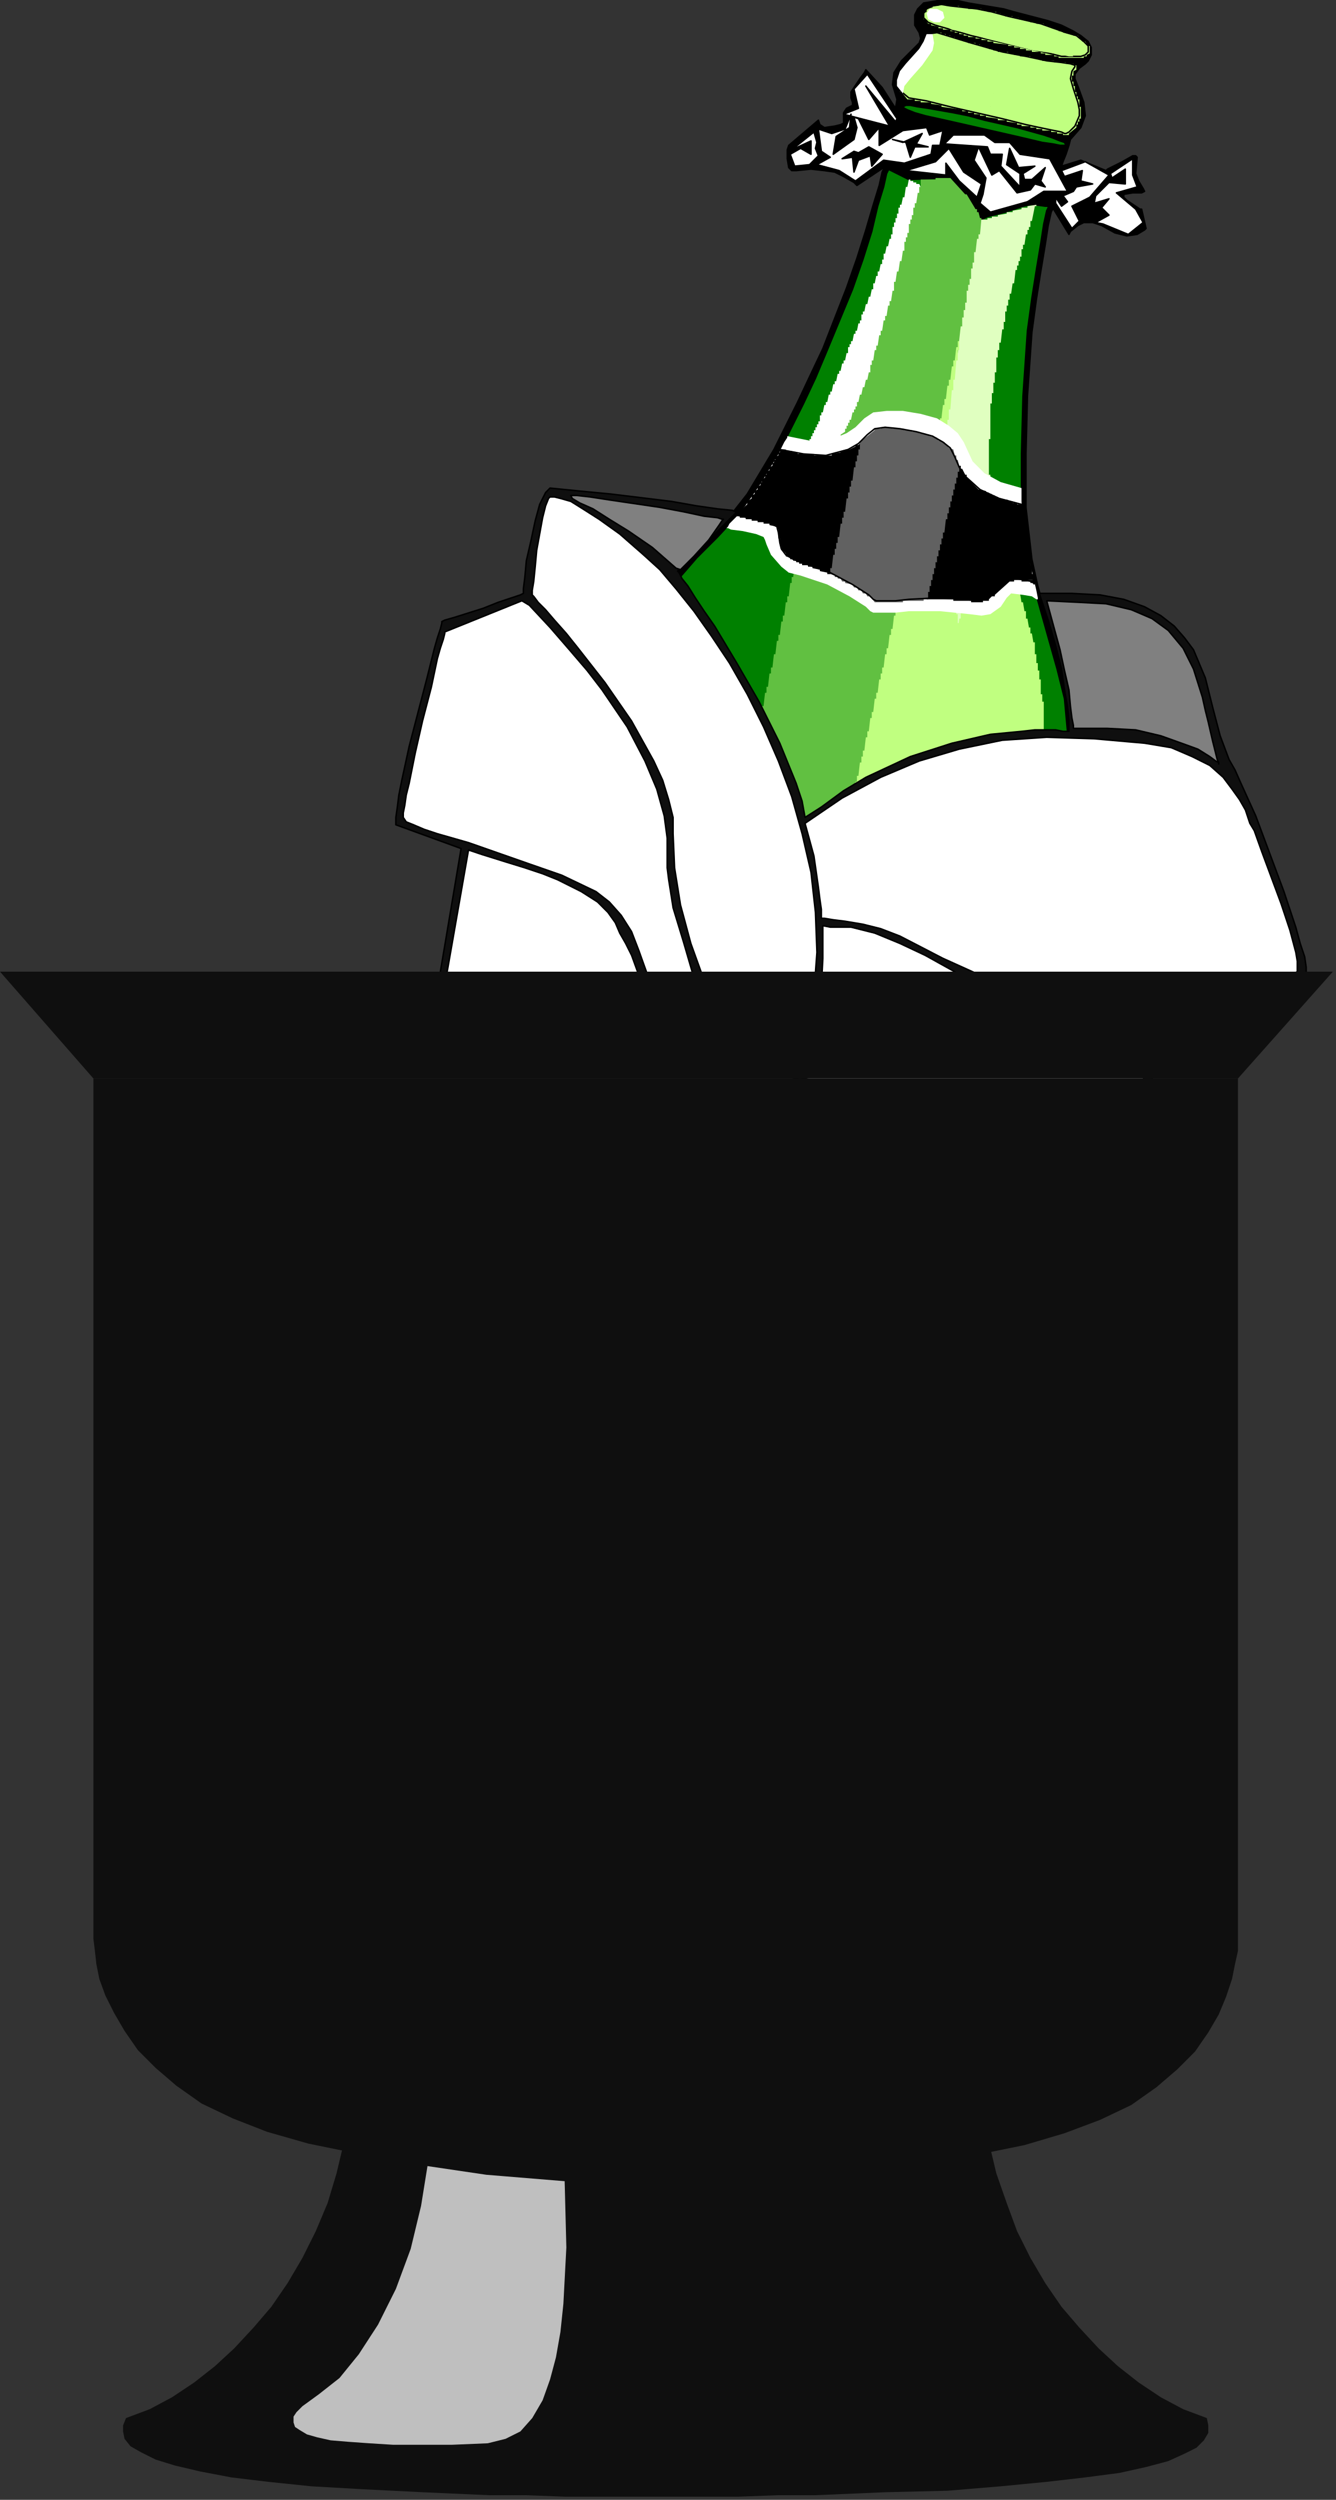 <?xml version="1.0" encoding="UTF-8" standalone="no"?>
<svg
   xmlns:dc="http://purl.org/dc/elements/1.1/"
   xmlns:cc="http://creativecommons.org/ns#"
   xmlns:rdf="http://www.w3.org/1999/02/22-rdf-syntax-ns#"
   xmlns:svg="http://www.w3.org/2000/svg"
   xmlns="http://www.w3.org/2000/svg"
   xmlns:sodipodi="http://sodipodi.sourceforge.net/DTD/sodipodi-0.dtd"
   xmlns:inkscape="http://www.inkscape.org/namespaces/inkscape"
   version="1.0"
   width="76.31mm"
   height="142.69mm"
   id="svg95"
   sodipodi:docname="SPCOC049.WMF">
  <rect width="100%" height="100%" fill="#333333" stroke="none"/>
  <sodipodi:namedview
     pagecolor="#ffffff"
     bordercolor="#666666"
     borderopacity="1"
     objecttolerance="10"
     gridtolerance="10"
     guidetolerance="10"
     inkscape:pageopacity="0"
     inkscape:pageshadow="2"
     inkscape:window-width="640"
     inkscape:window-height="480"
     id="namedview97" />
  <defs
     id="defs3">
    <pattern
       id="WMFhbasepattern"
       patternUnits="userSpaceOnUse"
       width="6"
       height="6"
       x="0"
       y="0" />
  </defs>
  <path
     style="fill:#000000;fill-rule:evenodd;fill-opacity:1;stroke:#000000;stroke-width:0.32px;stroke-linecap:round;stroke-linejoin:round;stroke-miterlimit:4;stroke-dasharray:none;stroke-opacity:1;"
     d="  M 230.126,189.782   L 231.406,181.141   L 232.047,165.139   L 230.766,151.058   L 229.166,144.337   L 225.645,132.175   L 224.045,126.415   L 222.765,120.654   L 221.485,109.453   L 221.485,97.931   L 221.805,85.45   L 222.765,71.688   L 223.725,64.648   L 224.685,58.567   L 225.645,52.806   L 226.285,48.646   L 226.926,45.765   L 227.246,45.125   L 227.246,44.805   L 230.766,50.566   L 231.086,49.926   L 232.687,48.646   L 233.967,48.006   L 235.887,48.006   L 237.808,48.646   L 240.688,50.246   L 243.249,50.886   L 245.489,50.566   L 247.09,49.606   L 247.41,49.286   L 246.45,45.125   L 246.129,45.125   L 245.169,44.485   L 243.249,43.205   L 242.609,42.565   L 242.609,41.925   L 244.529,41.605   L 246.45,41.605   L 247.09,41.285   L 246.77,40.645   L 245.809,39.045   L 245.169,37.444   L 245.489,33.924   L 245.169,33.604   L 244.529,33.604   L 242.289,34.884   L 239.728,36.164   L 239.088,36.484   L 238.768,36.804   L 233.327,34.564   L 229.166,35.844   L 229.486,34.884   L 230.126,33.284   L 230.766,31.364   L 231.086,30.084   L 233.327,27.523   L 234.287,24.963   L 233.967,22.083   L 232.687,18.562   L 232.047,16.962   L 232.047,16.002   L 233.007,14.722   L 234.287,13.762   L 234.927,13.122   L 235.567,11.841   L 235.567,10.241   L 234.927,8.961   L 233.327,7.681   L 231.727,6.721   L 229.166,5.441   L 226.285,4.481   L 218.924,2.56   L 216.684,1.92   L 209.002,0.64   L 206.121,0   L 203.241,0   L 199.4,0.64   L 198.12,1.92   L 197.48,3.2   L 197.48,5.441   L 198.44,7.041   L 198.76,8.321   L 198.44,9.281   L 197.16,10.561   L 194.599,13.122   L 192.999,15.682   L 192.679,18.242   L 193.639,21.443   L 193.319,23.363   L 190.438,18.882   L 186.918,15.042   L 186.597,15.682   L 185.637,16.962   L 183.717,19.842   L 183.717,21.122   L 184.037,22.083   L 184.037,22.723   L 182.757,23.363   L 182.117,24.323   L 182.117,26.563   L 181.476,26.883   L 180.196,27.203   L 177.956,27.523   L 176.996,26.883   L 176.675,25.923   L 170.274,31.364   L 169.954,32.324   L 169.954,34.244   L 170.274,36.164   L 170.914,36.804   L 171.875,36.804   L 175.075,36.484   L 177.956,36.804   L 180.196,37.124   L 182.117,38.084   L 184.357,39.365   L 184.997,40.005   L 190.758,36.164   L 190.758,36.484   L 190.438,37.124   L 189.798,40.005   L 188.518,44.165   L 186.918,49.606   L 184.997,55.687   L 182.757,62.087   L 177.636,75.209   L 174.755,81.289   L 172.195,86.73   L 167.074,96.971   L 161.312,106.572   L 157.792,111.053   L 153.631,115.534   L 144.989,124.815   L 140.828,130.255   L 136.988,136.336   L 133.467,142.417   L 129.946,149.457   L 127.066,157.138   L 124.185,165.459   L 230.126,189.782  z "
     id="path5" />
  <path
     style="fill:#c0ff80;fill-rule:evenodd;fill-opacity:1;stroke:none;"
     d="  M 202.601,0.96   L 202.601,1.28   L 201.32,1.28   L 201.32,1.6   L 200.04,1.92   L 200.04,2.56   L 199.4,2.88   L 199.4,4.16   L 199.72,4.16   L 200.36,5.121   L 201,5.121   L 201,5.441   L 202.601,5.761   L 202.601,6.081   L 203.561,6.081   L 203.561,6.401   L 205.161,6.401   L 205.161,6.721   L 206.121,6.721   L 206.121,7.041   L 207.082,7.041   L 207.082,7.361   L 208.042,7.361   L 208.042,7.681   L 209.002,7.681   L 209.002,8.001   L 210.602,8.001   L 210.602,8.321   L 211.883,8.321   L 211.883,8.641   L 213.163,8.641   L 213.163,8.961   L 214.443,8.961   L 214.443,9.281   L 217.324,9.601   L 217.324,8.961   L 217.644,8.961   L 217.644,7.681   L 217.964,7.681   L 218.284,5.441   L 218.604,5.441   L 218.604,4.481   L 218.924,4.481   L 218.924,3.84   L 218.604,3.84   L 218.604,3.52   L 217.004,3.52   L 217.004,3.2   L 216.043,3.2   L 216.043,2.88   L 215.083,2.88   L 215.083,2.56   L 213.163,2.56   L 213.163,2.24   L 211.883,2.24   L 211.883,1.92   L 209.002,1.92   L 209.002,1.6   L 207.082,1.6   L 207.082,1.28   L 204.201,1.28   L 204.201,0.96   L 202.601,0.96  z "
     id="path7" />
  <path
     style="fill:#c0ff80;fill-rule:evenodd;fill-opacity:1;stroke:none;"
     d="  M 218.604,3.84   L 218.284,5.441   L 217.964,5.441   L 217.964,6.721   L 217.644,6.721   L 217.324,8.961   L 217.004,8.961   L 217.004,9.601   L 217.644,9.601   L 217.644,9.921   L 218.924,9.921   L 218.924,10.241   L 220.204,10.241   L 220.204,10.561   L 221.485,10.561   L 221.485,10.881   L 222.765,10.881   L 222.765,11.201   L 224.685,11.201   L 224.685,11.521   L 225.645,11.521   L 225.645,11.841   L 227.566,11.841   L 227.566,12.161   L 228.526,12.161   L 228.526,12.481   L 233.967,12.481   L 233.967,12.161   L 234.607,12.161   L 234.607,11.841   L 235.247,11.521   L 235.247,9.921   L 234.927,9.921   L 234.287,8.961   L 233.647,8.961   L 232.687,7.681   L 231.727,7.681   L 231.727,7.361   L 229.486,7.041   L 229.486,6.721   L 228.526,6.721   L 228.526,6.401   L 226.926,6.081   L 226.926,5.761   L 225.325,5.441   L 225.325,5.121   L 223.725,5.121   L 223.725,4.801   L 222.445,4.801   L 222.445,4.481   L 221.164,4.481   L 221.164,4.16   L 219.884,4.16   L 219.884,3.84   L 218.604,3.84  z "
     id="path9" />
  <path
     style="fill:none;stroke:#000000;stroke-width:0.32px;stroke-linecap:round;stroke-linejoin:round;stroke-miterlimit:4;stroke-dasharray:none;stroke-opacity:1;"
     d="  M 199.4,2.88   L 199.4,3.84   L 200.36,4.801   L 201.961,5.441   L 204.201,6.081   L 209.642,7.681   L 216.684,9.281   L 223.725,10.881   L 226.606,11.521   L 229.166,12.161   L 233.327,12.161   L 234.287,11.841   L 234.927,11.201   L 234.927,9.921   L 233.967,8.961   L 232.367,7.681   L 230.126,7.041   L 224.685,5.121   L 217.644,3.52   L 214.123,2.56   L 210.922,1.92   L 205.161,1.28   L 203.241,0.96   L 201.32,1.28   L 200.04,1.92   L 199.4,2.88  z "
     id="path11" />
  <path
     style="fill:#c0ff80;fill-rule:evenodd;fill-opacity:1;stroke:none;"
     d="  M 201.32,7.041   L 201.32,7.361   L 200.04,7.361   L 200.04,9.281   L 198.76,10.241   L 198.76,10.881   L 197.48,11.841   L 197.48,12.481   L 195.879,13.762   L 195.879,14.402   L 194.279,15.682   L 194.279,16.642   L 193.959,16.642   L 193.639,18.242   L 193.959,18.242   L 193.959,18.882   L 194.279,18.882   L 194.279,19.842   L 194.599,19.842   L 195.879,21.443   L 197.48,21.443   L 197.48,21.763   L 198.76,21.763   L 198.76,22.083   L 201,22.083   L 201,22.403   L 203.241,22.723   L 203.241,23.043   L 207.722,23.683   L 207.722,24.003   L 209.002,24.003   L 209.002,24.323   L 210.282,24.323   L 210.282,24.643   L 211.563,24.643   L 211.563,24.963   L 212.843,24.963   L 212.843,25.283   L 213.483,25.283   L 213.803,23.043   L 214.123,23.043   L 214.123,21.443   L 214.443,21.443   L 214.443,20.162   L 214.763,20.162   L 215.083,17.282   L 215.403,17.282   L 215.403,16.002   L 215.723,16.002   L 216.043,13.122   L 216.363,13.122   L 216.363,11.841   L 216.684,11.841   L 216.684,11.201   L 215.403,11.201   L 215.403,10.881   L 214.443,10.881   L 214.443,10.561   L 213.483,10.561   L 213.483,10.241   L 212.523,10.241   L 212.523,9.921   L 211.563,9.921   L 211.563,9.601   L 210.602,9.601   L 210.602,9.281   L 209.002,9.281   L 209.002,8.961   L 208.042,8.961   L 208.042,8.641   L 207.082,8.641   L 207.082,8.321   L 206.121,8.321   L 206.121,8.001   L 205.161,8.001   L 205.161,7.681   L 204.201,7.681   L 204.201,7.361   L 203.241,7.361   L 203.241,7.041   L 201.32,7.041  z "
     id="path13" />
  <path
     style="fill:#c0ff80;fill-rule:evenodd;fill-opacity:1;stroke:none;"
     d="  M 216.363,11.201   L 216.363,11.841   L 216.043,11.841   L 215.723,14.722   L 215.403,14.722   L 215.403,16.002   L 215.083,16.002   L 214.763,18.882   L 214.443,18.882   L 214.443,20.162   L 214.123,20.162   L 213.803,23.043   L 213.483,23.043   L 213.483,24.323   L 213.163,24.323   L 213.163,25.283   L 215.403,25.603   L 215.403,25.923   L 217.324,25.923   L 217.324,26.243   L 219.564,26.563   L 219.564,26.883   L 220.524,26.883   L 220.524,27.203   L 222.445,27.203   L 222.445,27.523   L 223.725,27.523   L 223.725,27.843   L 225.005,27.843   L 225.005,28.163   L 226.926,28.163   L 226.926,28.483   L 228.206,28.483   L 228.206,28.803   L 229.486,28.803   L 229.486,29.123   L 230.766,29.123   L 230.766,28.803   L 232.367,27.523   L 232.367,26.883   L 232.687,26.883   L 232.687,26.243   L 233.007,26.243   L 233.007,25.603   L 233.327,25.603   L 233.327,23.043   L 233.007,23.043   L 233.007,21.443   L 232.687,21.443   L 232.687,20.802   L 232.367,20.802   L 232.367,19.842   L 232.047,19.842   L 232.047,18.562   L 231.727,18.562   L 231.727,17.602   L 231.406,17.602   L 231.406,16.322   L 231.727,16.322   L 231.727,15.362   L 232.367,15.042   L 232.367,14.082   L 231.727,14.082   L 231.727,13.762   L 230.126,13.762   L 230.126,13.442   L 227.566,13.442   L 227.566,13.122   L 225.005,13.122   L 225.005,12.801   L 223.725,12.801   L 223.725,12.481   L 222.445,12.481   L 222.445,12.161   L 220.204,12.161   L 220.204,11.841   L 218.924,11.841   L 218.924,11.521   L 217.644,11.521   L 217.644,11.201   L 216.363,11.201  z "
     id="path15" />
  <path
     style="fill:none;stroke:#000000;stroke-width:0.32px;stroke-linecap:round;stroke-linejoin:round;stroke-miterlimit:4;stroke-dasharray:none;stroke-opacity:1;"
     d="  M 200.04,7.361   L 200.04,8.641   L 197.48,11.841   L 194.279,15.682   L 193.639,17.602   L 194.279,19.522   L 196.199,21.122   L 200.04,21.763   L 205.161,23.043   L 216.363,25.603   L 221.485,26.883   L 225.965,27.843   L 229.166,28.483   L 229.806,28.803   L 230.126,28.803   L 230.766,28.483   L 232.047,27.203   L 233.007,24.963   L 233.007,23.683   L 232.687,22.083   L 231.727,19.202   L 231.086,16.962   L 231.406,15.362   L 232.047,14.402   L 232.047,14.082   L 231.086,13.762   L 228.846,13.442   L 225.965,13.122   L 221.485,12.161   L 216.363,11.201   L 209.642,9.281   L 202.281,7.041   L 200.04,7.361  z "
     id="path17" />
  <path
     style="fill:#ffffff;fill-rule:evenodd;fill-opacity:1;stroke:none;"
     d="  M 200.04,7.361   L 199.4,8.961   L 198.44,10.561   L 195.559,13.762   L 194.279,15.362   L 193.639,17.282   L 193.639,18.562   L 194.919,20.162   L 195.239,18.562   L 196.519,16.962   L 199.08,14.082   L 201.32,10.881   L 201.641,9.281   L 201.32,7.361   L 200.04,7.361  z "
     id="path19" />
  <path
     style="fill:#ffffff;fill-rule:evenodd;fill-opacity:1;stroke:none;"
     d="  M 200.04,2.88   L 200.36,4.16   L 201.641,4.801   L 202.921,4.801   L 203.881,3.84   L 203.561,2.56   L 202.281,1.92   L 200.68,1.92   L 200.04,2.88  z "
     id="path21" />
  <path
     style="fill:#c0ff80;fill-rule:evenodd;fill-opacity:1;stroke:none;"
     d="  M 204.521,6.081   L 204.841,6.081   L 205.481,6.401   L 208.362,7.041   L 212.843,8.321   L 217.964,9.601   L 223.085,10.881   L 227.566,11.521   L 230.766,12.161   L 231.727,12.161   L 231.406,11.841   L 230.766,11.841   L 227.886,10.881   L 223.405,9.921   L 218.284,8.641   L 212.843,7.681   L 208.682,6.721   L 206.762,6.401   L 205.481,6.081   L 204.521,6.081  z "
     id="path23" />
  <path
     style="fill:#008000;fill-rule:evenodd;fill-opacity:1;stroke:#000000;stroke-width:0.32px;stroke-linecap:round;stroke-linejoin:round;stroke-miterlimit:4;stroke-dasharray:none;stroke-opacity:1;"
     d="  M 194.919,23.043   L 195.239,23.363   L 195.879,23.683   L 197.48,24.323   L 199.72,24.963   L 205.481,26.243   L 212.523,27.843   L 219.564,29.443   L 225.005,30.724   L 227.246,31.044   L 228.846,31.364   L 230.126,31.364   L 229.806,30.724   L 228.846,30.404   L 227.246,29.763   L 225.325,29.123   L 219.564,27.523   L 212.523,25.923   L 209.002,24.963   L 205.801,24.323   L 200.36,23.363   L 198.12,23.043   L 196.519,22.723   L 195.559,22.723   L 194.919,23.043  z "
     id="path25" />
  <path
     style="fill:#ffffff;fill-rule:evenodd;fill-opacity:1;stroke:#000000;stroke-width:0.32px;stroke-linecap:round;stroke-linejoin:round;stroke-miterlimit:4;stroke-dasharray:none;stroke-opacity:1;"
     d="  M 193.639,25.603   L 187.238,16.002   L 184.357,19.202   L 185.317,23.363   L 182.117,24.643   L 192.039,27.203   L 186.918,18.562   L 193.319,26.243   L 193.639,25.603  z "
     id="path27" />
  <path
     style="fill:#ffffff;fill-rule:evenodd;fill-opacity:1;stroke:#000000;stroke-width:0.32px;stroke-linecap:round;stroke-linejoin:round;stroke-miterlimit:4;stroke-dasharray:none;stroke-opacity:1;"
     d="  M 185.317,25.603   L 187.558,30.084   L 189.798,27.523   L 189.798,31.364   L 194.919,28.163   L 200.04,27.523   L 200.68,29.123   L 203.561,28.163   L 202.921,31.364   L 201.32,31.364   L 201,33.284   L 195.239,35.204   L 190.758,34.564   L 184.677,39.045   L 181.156,36.804   L 176.355,35.524   L 179.236,33.924   L 177.316,32.644   L 176.675,27.843   L 179.556,28.803   L 182.437,27.843   L 183.717,24.643   L 183.397,27.523   L 180.516,29.443   L 179.876,33.284   L 184.357,30.084   L 184.997,27.523   L 184.357,25.283   L 185.317,25.603  z "
     id="path29" />
  <path
     style="fill:#000000;fill-rule:evenodd;fill-opacity:1;stroke:#000000;stroke-width:0.32px;stroke-linecap:round;stroke-linejoin:round;stroke-miterlimit:4;stroke-dasharray:none;stroke-opacity:1;"
     d="  M 181.797,34.244   L 184.357,32.644   L 185.317,32.964   L 187.558,31.684   L 190.438,33.284   L 188.198,35.844   L 187.878,33.604   L 185.317,34.564   L 184.357,37.124   L 184.037,33.924   L 181.797,34.244  z "
     id="path31" />
  <path
     style="fill:#000000;fill-rule:evenodd;fill-opacity:1;stroke:#000000;stroke-width:0.32px;stroke-linecap:round;stroke-linejoin:round;stroke-miterlimit:4;stroke-dasharray:none;stroke-opacity:1;"
     d="  M 192.679,30.084   L 194.919,30.724   L 199.08,28.803   L 197.8,31.044   L 200.36,31.684   L 197.48,31.684   L 196.519,33.924   L 195.559,30.724   L 192.679,30.084  z "
     id="path33" />
  <path
     style="fill:#ffffff;fill-rule:evenodd;fill-opacity:1;stroke:#000000;stroke-width:0.32px;stroke-linecap:round;stroke-linejoin:round;stroke-miterlimit:4;stroke-dasharray:none;stroke-opacity:1;"
     d="  M 175.715,28.483   L 170.914,32.324   L 175.075,30.404   L 175.075,33.284   L 172.835,32.004   L 170.594,33.284   L 171.554,35.844   L 174.755,35.524   L 176.675,33.604   L 176.035,32.004   L 176.355,30.724   L 175.715,28.483  z "
     id="path35" />
  <path
     style="fill:#ffffff;fill-rule:evenodd;fill-opacity:1;stroke:#000000;stroke-width:0.32px;stroke-linecap:round;stroke-linejoin:round;stroke-miterlimit:4;stroke-dasharray:none;stroke-opacity:1;"
     d="  M 203.881,31.044   L 205.801,29.123   L 212.523,29.123   L 214.763,30.724   L 217.964,30.724   L 220.204,33.284   L 226.606,34.244   L 230.446,41.285   L 225.325,41.285   L 221.805,43.525   L 213.803,45.765   L 211.563,43.845   L 212.203,41.925   L 212.843,38.404   L 210.282,34.564   L 211.242,31.684   L 214.123,37.764   L 215.723,36.804   L 219.564,41.605   L 222.445,40.965   L 223.405,39.685   L 225.645,40.325   L 224.685,39.045   L 225.645,36.164   L 222.765,38.725   L 221.164,38.725   L 220.844,37.444   L 223.405,35.844   L 219.884,36.164   L 217.964,32.004   L 217.324,35.524   L 220.204,37.444   L 220.204,40.325   L 216.043,35.844   L 216.363,33.284   L 213.803,33.284   L 213.163,31.684   L 203.881,31.044  z "
     id="path37" />
  <path
     style="fill:#ffffff;fill-rule:evenodd;fill-opacity:1;stroke:#000000;stroke-width:0.32px;stroke-linecap:round;stroke-linejoin:round;stroke-miterlimit:4;stroke-dasharray:none;stroke-opacity:1;"
     d="  M 229.166,36.804   L 234.287,34.884   L 239.408,37.764   L 235.247,42.565   L 231.406,44.485   L 233.007,47.686   L 231.406,49.286   L 227.886,43.845   L 227.886,42.565   L 229.166,44.485   L 230.446,43.525   L 229.486,42.245   L 231.727,41.285   L 232.367,40.325   L 235.887,39.685   L 233.327,39.045   L 233.647,36.804   L 229.806,38.084   L 229.166,36.804  z "
     id="path39" />
  <path
     style="fill:#ffffff;fill-rule:evenodd;fill-opacity:1;stroke:#000000;stroke-width:0.32px;stroke-linecap:round;stroke-linejoin:round;stroke-miterlimit:4;stroke-dasharray:none;stroke-opacity:1;"
     d="  M 239.728,37.444   L 244.529,34.244   L 244.529,37.764   L 245.489,40.325   L 241.008,41.605   L 245.169,45.125   L 246.77,48.006   L 243.569,50.566   L 238.128,48.326   L 236.528,48.006   L 239.408,46.405   L 237.808,44.805   L 239.408,42.885   L 236.207,43.845   L 236.528,42.245   L 239.408,39.365   L 242.929,39.685   L 242.929,38.404   L 242.929,36.484   L 240.048,38.404   L 239.728,37.444  z "
     id="path41" />
  <path
     style="fill:#008000;fill-rule:evenodd;fill-opacity:1;stroke:#000000;stroke-width:0.32px;stroke-linecap:round;stroke-linejoin:round;stroke-miterlimit:4;stroke-dasharray:none;stroke-opacity:1;"
     d="  M 229.166,189.782   L 230.446,181.141   L 230.766,172.82   L 231.086,165.139   L 230.446,157.778   L 229.806,150.738   L 228.206,144.337   L 224.685,131.855   L 223.085,126.095   L 221.805,120.334   L 220.524,109.453   L 220.524,97.931   L 220.844,85.45   L 221.805,71.368   L 222.765,64.328   L 223.725,58.247   L 224.685,52.486   L 225.325,48.326   L 225.965,45.445   L 226.285,44.805   L 226.285,44.485   L 225.645,44.485   L 223.405,44.165   L 222.445,44.165   L 220.844,44.485   L 217.004,45.765   L 213.163,46.725   L 211.883,47.366   L 211.563,47.366   L 209.002,42.565   L 204.841,38.404   L 196.199,38.725   L 191.719,36.484   L 191.719,36.804   L 191.398,37.444   L 190.758,40.325   L 189.478,44.485   L 188.198,49.926   L 186.277,56.007   L 184.037,62.407   L 178.596,75.529   L 176.035,81.61   L 173.475,87.05   L 168.354,97.291   L 162.593,106.892   L 159.072,111.373   L 154.911,115.854   L 150.43,120.334   L 146.269,125.135   L 142.109,130.575   L 138.268,136.656   L 134.747,142.737   L 131.226,149.778   L 128.346,157.458   L 125.465,165.779   L 229.166,189.782  z "
     id="path43" />
  <path
     style="fill:#ffffff;fill-rule:evenodd;fill-opacity:1;stroke:none;"
     d="  M 196.199,38.725   L 195.879,40.325   L 195.559,40.325   L 195.239,42.565   L 194.919,42.565   L 194.599,44.165   L 194.279,44.165   L 194.279,44.805   L 193.959,44.805   L 193.959,46.085   L 193.639,46.085   L 193.639,47.045   L 193.319,47.045   L 193.319,48.006   L 192.999,48.006   L 192.999,48.966   L 192.679,48.966   L 192.679,50.566   L 192.359,50.566   L 192.359,51.526   L 192.039,51.526   L 191.719,53.126   L 191.398,53.126   L 191.078,54.726   L 190.758,54.726   L 190.758,56.007   L 190.438,56.007   L 190.438,56.967   L 190.118,56.967   L 189.798,58.567   L 189.478,58.567   L 189.478,59.527   L 189.158,59.527   L 188.838,61.127   L 188.518,61.127   L 188.518,62.407   L 188.198,62.407   L 187.878,64.007   L 187.558,64.007   L 187.238,65.608   L 186.918,65.608   L 186.597,67.208   L 186.277,67.208   L 186.277,67.848   L 185.957,67.848   L 185.957,69.128   L 185.637,69.128   L 185.637,69.768   L 185.317,69.768   L 184.997,71.368   L 184.677,71.368   L 184.677,72.008   L 184.357,72.008   L 184.037,73.609   L 183.717,73.609   L 183.717,74.249   L 183.397,74.249   L 183.397,74.889   L 183.077,74.889   L 183.077,76.169   L 182.757,76.169   L 182.437,77.769   L 182.117,77.769   L 182.117,78.409   L 181.797,78.409   L 181.476,80.009   L 181.156,80.009   L 181.156,80.649   L 180.836,80.649   L 180.516,82.25   L 180.196,82.25   L 180.196,82.89   L 179.876,82.89   L 179.556,84.49   L 179.236,84.49   L 179.236,85.13   L 178.916,85.13   L 178.596,86.73   L 178.276,86.73   L 178.276,87.37   L 177.956,87.37   L 177.636,88.97   L 177.316,88.97   L 177.316,89.61   L 176.996,89.61   L 176.996,90.891   L 176.675,90.891   L 176.675,91.531   L 176.355,91.531   L 176.355,92.171   L 176.035,92.171   L 176.035,92.811   L 175.715,92.811   L 175.715,93.451   L 175.395,93.451   L 175.395,94.091   L 175.075,94.091   L 175.075,94.731   L 174.755,94.731   L 174.755,95.371   L 174.435,95.371   L 174.435,96.011   L 174.115,96.011   L 174.115,96.651   L 173.795,96.651   L 173.795,97.291   L 173.475,97.291   L 173.475,97.931   L 173.155,97.931   L 173.155,98.572   L 172.835,98.572   L 172.835,99.212   L 172.515,99.212   L 172.515,99.852   L 172.195,99.852   L 172.195,100.492   L 171.875,100.492   L 171.875,101.132   L 171.554,101.132   L 171.554,101.772   L 171.234,101.772   L 171.234,102.412   L 170.914,102.412   L 170.914,103.052   L 170.594,103.052   L 170.274,104.652   L 169.954,104.652   L 169.954,105.292   L 169.634,105.292   L 169.634,105.932   L 168.994,106.252   L 168.994,106.892   L 168.674,106.892   L 168.674,107.533   L 168.354,107.533   L 168.354,108.173   L 167.714,108.493   L 167.714,109.133   L 167.394,109.133   L 167.394,109.773   L 167.074,109.773   L 167.074,110.413   L 166.754,110.413   L 166.754,111.053   L 166.113,111.373   L 166.113,112.013   L 165.473,112.333   L 165.473,112.973   L 164.833,113.293   L 164.833,113.933   L 164.193,114.253   L 164.193,114.893   L 163.553,115.213   L 163.553,115.854   L 162.913,116.174   L 162.913,116.814   L 161.953,117.454   L 161.953,118.094   L 160.992,118.734   L 160.992,119.374   L 160.032,120.014   L 160.032,120.654   L 159.392,120.974   L 159.392,121.614   L 155.871,124.815   L 155.871,125.455   L 154.271,126.735   L 154.271,127.375   L 153.311,128.015   L 153.311,128.655   L 152.351,129.295   L 152.351,129.935   L 152.031,129.935   L 152.031,130.575   L 151.71,130.575   L 151.71,131.215   L 151.39,131.215   L 151.39,131.855   L 151.07,131.855   L 151.07,132.495   L 150.75,132.495   L 150.75,133.136   L 150.43,133.136   L 150.43,133.776   L 150.11,133.776   L 150.11,134.416   L 149.79,134.416   L 149.79,135.056   L 149.47,135.056   L 149.47,136.336   L 149.15,136.336   L 149.15,137.296   L 148.83,137.296   L 148.51,138.896   L 148.19,138.896   L 148.19,139.856   L 147.87,139.856   L 147.55,141.457   L 147.23,141.457   L 147.23,142.417   L 146.91,142.417   L 146.91,144.017   L 146.589,144.017   L 146.589,144.977   L 146.269,144.977   L 146.269,145.937   L 145.949,145.937   L 145.949,146.897   L 145.629,146.897   L 145.629,147.857   L 145.309,147.857   L 145.309,148.817   L 144.989,148.817   L 144.989,149.778   L 144.669,149.778   L 144.669,151.698   L 144.349,151.698   L 144.349,152.658   L 144.029,152.658   L 143.709,154.898   L 143.389,154.898   L 143.389,155.858   L 143.069,155.858   L 143.069,156.818   L 142.749,156.818   L 142.749,158.739   L 142.429,158.739   L 142.429,160.019   L 142.109,160.019   L 142.109,161.299   L 141.788,161.299   L 141.788,162.579   L 141.468,162.579   L 141.468,164.819   L 141.148,164.819   L 141.148,167.06   L 140.828,167.06   L 140.828,168.66   L 140.508,168.66   L 140.508,169.62   L 141.788,169.62   L 141.788,169.94   L 143.069,169.94   L 143.069,170.26   L 144.349,170.26   L 144.349,170.58   L 147.23,170.9   L 147.23,171.22   L 148.51,171.22   L 148.51,171.54   L 149.79,171.54   L 149.79,171.86   L 152.671,172.18   L 152.671,172.5   L 153.951,172.5   L 153.951,172.82   L 155.231,172.82   L 155.231,173.14   L 158.112,173.46   L 158.112,173.78   L 159.392,173.78   L 159.392,174.1   L 160.672,174.1   L 160.672,174.42   L 163.553,174.74   L 163.553,175.06   L 164.833,175.06   L 164.833,175.38   L 166.113,175.38   L 166.113,175.701   L 167.394,175.701   L 167.394,176.021   L 168.674,176.021   L 168.674,175.38   L 168.994,175.38   L 169.314,172.5   L 169.634,172.5   L 169.634,171.22   L 169.954,171.22   L 170.274,168.34   L 170.594,168.34   L 170.594,167.06   L 170.914,167.06   L 171.234,164.179   L 171.554,164.179   L 171.875,161.299   L 172.195,161.299   L 172.195,160.019   L 172.515,160.019   L 172.835,157.138   L 173.155,157.138   L 173.155,155.858   L 173.475,155.858   L 173.795,152.978   L 174.115,152.978   L 174.115,151.698   L 174.435,151.698   L 174.755,148.817   L 175.075,148.817   L 175.395,145.937   L 175.715,145.937   L 175.715,144.657   L 176.035,144.657   L 176.355,141.777   L 176.675,141.777   L 176.675,140.496   L 176.996,140.496   L 177.316,137.616   L 177.636,137.616   L 177.636,136.336   L 177.956,136.336   L 178.276,133.456   L 178.596,133.456   L 178.916,130.575   L 179.236,130.575   L 179.236,129.295   L 179.556,129.295   L 179.876,126.415   L 180.196,126.415   L 180.196,125.135   L 180.516,125.135   L 180.836,122.254   L 181.156,122.254   L 181.156,120.974   L 181.476,120.974   L 181.797,118.094   L 182.117,118.094   L 182.437,115.213   L 182.757,115.213   L 182.757,113.933   L 183.077,113.933   L 183.397,111.053   L 183.717,111.053   L 183.717,109.773   L 184.037,109.773   L 184.357,106.892   L 184.677,106.892   L 184.677,105.612   L 184.997,105.612   L 185.317,102.732   L 185.637,102.732   L 185.957,99.852   L 186.277,99.852   L 186.277,98.572   L 186.597,98.572   L 186.918,95.691   L 187.238,95.691   L 187.238,94.411   L 187.558,94.411   L 187.878,91.531   L 188.198,91.531   L 188.198,90.251   L 188.518,90.251   L 188.838,87.37   L 189.158,87.37   L 189.478,84.49   L 189.798,84.49   L 189.798,83.21   L 190.118,83.21   L 190.438,80.329   L 190.758,80.329   L 190.758,79.049   L 191.078,79.049   L 191.398,76.169   L 191.719,76.169   L 191.719,74.889   L 192.039,74.889   L 192.359,72.008   L 192.679,72.008   L 192.999,69.128   L 193.319,69.128   L 193.319,67.848   L 193.639,67.848   L 193.959,64.968   L 194.279,64.968   L 194.279,63.687   L 194.599,63.687   L 194.919,60.807   L 195.239,60.807   L 195.239,59.527   L 195.559,59.527   L 195.879,56.647   L 196.199,56.647   L 196.519,53.766   L 196.84,53.766   L 196.84,52.486   L 197.16,52.486   L 197.48,49.606   L 197.8,49.606   L 197.8,48.326   L 198.12,48.326   L 198.44,45.445   L 198.76,45.445   L 198.76,44.165   L 199.08,44.165   L 199.4,41.285   L 199.72,41.285   L 199.72,40.645   L 198.76,40.325   L 198.44,39.685   L 197.8,39.685   L 197.8,39.365   L 197.16,39.365   L 197.16,39.045   L 196.519,39.045   L 196.519,38.725   L 196.199,38.725  z "
     id="path45" />
  <path
     style="fill:#e0ffc0;fill-rule:evenodd;fill-opacity:1;stroke:none;"
     d="  M 199.4,40.645   L 199.4,41.285   L 199.08,41.285   L 199.08,42.885   L 198.76,42.885   L 198.76,44.165   L 198.44,44.165   L 198.12,47.045   L 197.8,47.045   L 197.8,48.326   L 197.48,48.326   L 197.16,51.206   L 196.84,51.206   L 196.84,52.486   L 196.519,52.486   L 196.199,55.366   L 195.879,55.366   L 195.559,58.247   L 195.239,58.247   L 195.239,59.527   L 194.919,59.527   L 194.599,62.407   L 194.279,62.407   L 194.279,63.687   L 193.959,63.687   L 193.639,66.568   L 193.319,66.568   L 193.319,67.848   L 192.999,67.848   L 192.679,70.728   L 192.359,70.728   L 192.039,73.609   L 191.719,73.609   L 191.719,74.889   L 191.398,74.889   L 191.078,77.769   L 190.758,77.769   L 190.758,79.049   L 190.438,79.049   L 190.118,81.93   L 189.798,81.93   L 189.798,83.21   L 189.478,83.21   L 189.158,86.09   L 188.838,86.09   L 188.518,88.97   L 188.198,88.97   L 188.198,90.251   L 187.878,90.251   L 187.558,93.131   L 187.238,93.131   L 187.238,94.411   L 186.918,94.411   L 186.597,97.291   L 186.277,97.291   L 186.277,98.572   L 185.957,98.572   L 185.637,101.452   L 185.317,101.452   L 184.997,104.332   L 184.677,104.332   L 184.677,105.612   L 184.357,105.612   L 184.037,108.493   L 183.717,108.493   L 183.717,109.773   L 183.397,109.773   L 183.077,112.653   L 182.757,112.653   L 182.757,113.933   L 182.437,113.933   L 182.117,116.814   L 181.797,116.814   L 181.476,119.694   L 181.156,119.694   L 181.156,120.974   L 180.836,120.974   L 180.516,123.854   L 180.196,123.854   L 180.196,125.135   L 179.876,125.135   L 179.556,128.015   L 179.236,128.015   L 179.236,129.295   L 178.916,129.295   L 178.596,132.175   L 178.276,132.175   L 177.956,135.056   L 177.636,135.056   L 177.636,136.336   L 177.316,136.336   L 176.996,139.216   L 176.675,139.216   L 176.675,140.496   L 176.355,140.496   L 176.035,143.377   L 175.715,143.377   L 175.715,144.657   L 175.395,144.657   L 175.075,147.537   L 174.755,147.537   L 174.435,150.418   L 174.115,150.418   L 174.115,151.698   L 173.795,151.698   L 173.475,154.578   L 173.155,154.578   L 173.155,155.858   L 172.835,155.858   L 172.515,158.739   L 172.195,158.739   L 172.195,160.019   L 171.875,160.019   L 171.554,162.899   L 171.234,162.899   L 170.914,165.779   L 170.594,165.779   L 170.594,167.06   L 170.274,167.06   L 169.954,169.94   L 169.634,169.94   L 169.634,171.22   L 169.314,171.22   L 168.994,174.1   L 168.674,174.1   L 168.674,175.38   L 168.354,175.38   L 168.354,176.021   L 168.994,176.021   L 168.994,176.341   L 170.274,176.341   L 170.274,176.661   L 171.554,176.661   L 171.554,176.981   L 174.435,177.301   L 174.435,177.621   L 175.715,177.621   L 175.715,177.941   L 176.996,177.941   L 176.996,178.261   L 179.876,178.581   L 179.876,178.901   L 181.156,178.901   L 181.156,179.221   L 182.437,179.221   L 182.437,179.541   L 185.317,179.861   L 185.317,180.181   L 186.597,180.181   L 186.597,180.501   L 187.878,180.501   L 187.878,180.821   L 190.758,181.141   L 190.758,181.461   L 192.039,181.461   L 192.039,181.781   L 193.319,181.781   L 193.319,182.101   L 196.199,182.421   L 196.199,181.781   L 196.519,181.781   L 196.519,180.501   L 196.84,180.501   L 197.16,177.621   L 197.48,177.621   L 197.48,176.341   L 197.8,176.341   L 198.12,173.46   L 198.44,173.46   L 198.44,172.18   L 198.76,172.18   L 199.08,169.3   L 199.4,169.3   L 199.4,168.02   L 199.72,168.02   L 200.04,165.139   L 200.36,165.139   L 200.36,163.859   L 200.68,163.859   L 201,160.979   L 201.32,160.979   L 201.32,159.699   L 201.641,159.699   L 201.961,156.818   L 202.281,156.818   L 202.281,155.538   L 202.601,155.538   L 202.921,152.658   L 203.241,152.658   L 203.241,151.378   L 203.561,151.378   L 203.881,148.497   L 204.201,148.497   L 204.201,147.217   L 204.521,147.217   L 204.521,145.937   L 204.841,145.937   L 205.161,143.057   L 205.481,143.057   L 205.481,141.777   L 205.801,141.777   L 206.121,138.896   L 206.441,138.896   L 206.441,137.616   L 206.762,137.616   L 207.082,134.736   L 207.402,134.736   L 207.402,133.456   L 207.722,133.456   L 208.042,130.575   L 208.362,130.575   L 208.362,129.295   L 208.682,129.295   L 209.002,126.415   L 209.322,126.415   L 209.322,125.135   L 209.642,125.135   L 209.962,122.254   L 210.282,122.254   L 210.282,120.974   L 210.602,120.974   L 210.922,118.094   L 211.242,118.094   L 211.242,116.814   L 211.563,116.814   L 211.883,113.933   L 212.203,113.933   L 212.203,112.653   L 212.523,112.653   L 212.523,111.373   L 212.843,111.373   L 213.163,108.493   L 213.483,108.493   L 213.483,107.213   L 213.803,107.213   L 213.803,102.412   L 213.483,102.412   L 213.483,94.731   L 213.803,94.731   L 213.803,87.05   L 214.123,87.05   L 214.123,84.81   L 214.443,84.81   L 214.443,82.57   L 214.763,82.57   L 214.763,80.329   L 215.083,80.329   L 215.083,77.129   L 215.403,77.129   L 215.403,75.529   L 215.723,75.529   L 215.723,73.929   L 216.043,73.929   L 216.363,71.048   L 216.684,71.048   L 216.684,69.448   L 217.004,69.448   L 217.004,67.208   L 217.324,67.208   L 217.324,65.928   L 217.644,65.928   L 217.644,64.648   L 217.964,64.648   L 217.964,63.367   L 218.284,63.367   L 218.604,61.127   L 218.924,61.127   L 219.244,58.247   L 219.564,58.247   L 219.564,57.287   L 219.884,57.287   L 219.884,56.327   L 220.204,56.327   L 220.204,55.366   L 220.524,55.366   L 220.524,53.766   L 220.844,53.766   L 220.844,52.806   L 221.164,52.806   L 221.485,50.566   L 221.805,50.566   L 221.805,49.606   L 222.125,49.606   L 222.125,48.966   L 222.445,48.966   L 222.445,47.686   L 222.765,47.686   L 223.405,44.485   L 223.725,44.485   L 223.725,44.165   L 221.805,44.485   L 221.805,44.805   L 220.524,44.805   L 220.524,45.125   L 218.604,45.445   L 218.604,45.765   L 217.324,45.765   L 217.324,46.085   L 215.403,46.405   L 215.403,46.725   L 214.123,46.725   L 214.123,47.045   L 213.163,47.045   L 213.163,47.366   L 211.563,47.366   L 211.563,47.045   L 210.922,47.045   L 210.922,46.725   L 210.282,46.725   L 210.282,46.405   L 209.642,46.405   L 209.322,45.765   L 208.682,45.765   L 208.682,45.445   L 208.042,45.445   L 208.042,45.125   L 207.402,45.125   L 207.402,44.805   L 206.762,44.805   L 206.441,44.165   L 205.801,44.165   L 205.801,43.845   L 205.161,43.845   L 205.161,43.525   L 204.521,43.525   L 204.201,42.885   L 203.561,42.885   L 203.561,42.565   L 202.921,42.565   L 202.921,42.245   L 202.281,42.245   L 202.281,41.925   L 201.641,41.925   L 201.32,41.285   L 200.68,41.285   L 200.68,40.965   L 200.04,40.965   L 200.04,40.645   L 199.4,40.645  z "
     id="path47" />
  <path
     style="fill:#c0ff80;fill-rule:evenodd;fill-opacity:1;stroke:none;"
     d="  M 213.483,105.932   L 213.483,107.213   L 213.163,107.213   L 212.843,110.093   L 212.523,110.093   L 212.523,111.373   L 212.203,111.373   L 212.203,112.653   L 211.883,112.653   L 211.563,115.534   L 211.242,115.534   L 211.242,116.814   L 210.922,116.814   L 210.602,119.694   L 210.282,119.694   L 210.282,120.974   L 209.962,120.974   L 209.642,123.854   L 209.322,123.854   L 209.322,125.135   L 209.002,125.135   L 208.682,128.015   L 208.362,128.015   L 208.362,129.295   L 208.042,129.295   L 207.722,132.175   L 207.402,132.175   L 207.402,133.456   L 207.082,133.456   L 206.762,136.336   L 206.441,136.336   L 206.441,137.616   L 206.121,137.616   L 205.801,140.496   L 205.481,140.496   L 205.481,141.777   L 205.161,141.777   L 204.841,144.657   L 204.521,144.657   L 204.521,145.937   L 204.201,145.937   L 204.201,147.217   L 203.881,147.217   L 203.561,150.098   L 203.241,150.098   L 203.241,151.378   L 202.921,151.378   L 202.601,154.258   L 202.281,154.258   L 202.281,155.538   L 201.961,155.538   L 201.641,158.419   L 201.32,158.419   L 201.32,159.699   L 201,159.699   L 200.68,162.579   L 200.36,162.579   L 200.36,163.859   L 200.04,163.859   L 199.72,166.739   L 199.4,166.739   L 199.4,168.02   L 199.08,168.02   L 198.76,170.9   L 198.44,170.9   L 198.44,172.18   L 198.12,172.18   L 197.8,175.06   L 197.48,175.06   L 197.48,176.341   L 197.16,176.341   L 196.84,179.221   L 196.519,179.221   L 196.519,180.501   L 196.199,180.501   L 196.199,181.781   L 195.879,181.781   L 195.879,182.421   L 196.199,182.421   L 196.199,182.741   L 197.48,182.741   L 197.48,183.061   L 198.76,183.061   L 198.76,183.381   L 201.641,183.701   L 201.641,184.022   L 202.921,184.022   L 202.921,184.342   L 204.201,184.342   L 204.201,184.662   L 207.082,184.982   L 207.082,185.302   L 208.362,185.302   L 208.362,185.622   L 209.642,185.622   L 209.642,185.942   L 212.523,186.262   L 212.523,186.582   L 213.803,186.582   L 213.803,186.902   L 215.083,186.902   L 215.083,187.222   L 217.964,187.542   L 217.964,187.862   L 219.244,187.862   L 219.244,188.182   L 220.524,188.182   L 220.524,188.502   L 223.405,188.822   L 223.405,186.582   L 223.725,186.582   L 223.725,184.342   L 224.045,184.342   L 224.685,174.74   L 225.005,174.74   L 225.005,168.66   L 225.325,168.66   L 225.325,151.378   L 225.005,151.378   L 225.005,149.778   L 224.685,149.778   L 224.685,146.577   L 224.365,146.577   L 224.365,144.657   L 224.045,144.657   L 224.045,143.057   L 223.725,143.057   L 223.725,141.136   L 223.405,141.136   L 223.405,138.576   L 223.085,138.576   L 222.765,136.656   L 222.445,136.656   L 222.445,135.376   L 222.125,135.376   L 221.805,133.456   L 221.485,133.456   L 221.485,131.855   L 221.164,131.855   L 220.844,129.935   L 220.524,129.935   L 220.204,128.015   L 219.884,128.015   L 219.564,126.095   L 219.244,126.095   L 219.244,124.815   L 218.924,124.815   L 218.604,122.894   L 218.284,122.894   L 217.964,120.974   L 217.644,120.974   L 217.324,119.054   L 217.004,119.054   L 217.004,117.134   L 216.684,117.134   L 216.684,116.174   L 216.363,116.174   L 216.363,114.893   L 216.043,114.893   L 215.723,112.973   L 215.403,112.973   L 215.403,111.693   L 215.083,111.693   L 215.083,110.733   L 214.763,110.733   L 214.763,108.813   L 214.443,108.813   L 214.123,106.252   L 213.803,106.252   L 213.803,105.932   L 213.483,105.932  z "
     id="path49" />
  <path
     style="fill:#008000;fill-rule:evenodd;fill-opacity:1;stroke:none;"
     d="  M 176.675,100.172   L 176.675,100.492   L 174.755,102.092   L 174.755,102.732   L 171.875,105.292   L 171.875,105.932   L 168.674,108.813   L 168.674,109.453   L 165.473,112.333   L 165.473,112.973   L 163.233,114.893   L 163.233,115.534   L 160.992,117.454   L 160.992,118.094   L 158.752,120.014   L 158.752,120.654   L 157.792,121.294   L 157.792,121.934   L 156.832,122.574   L 156.832,123.214   L 155.871,123.854   L 155.871,124.495   L 154.911,125.135   L 154.911,125.775   L 153.951,126.415   L 153.951,127.055   L 152.991,127.695   L 152.991,128.335   L 152.031,128.975   L 152.031,129.615   L 151.71,129.615   L 151.71,130.255   L 151.07,130.575   L 151.07,131.215   L 150.43,131.535   L 150.43,132.175   L 149.79,132.495   L 149.79,133.136   L 149.15,133.456   L 149.15,134.096   L 148.83,134.096   L 148.83,134.736   L 148.51,134.736   L 148.51,135.376   L 148.19,135.376   L 148.19,136.016   L 147.87,136.016   L 147.87,136.656   L 147.55,136.656   L 147.55,137.296   L 147.23,137.296   L 147.23,137.936   L 146.91,137.936   L 146.91,138.576   L 146.589,138.576   L 146.589,139.216   L 146.269,139.216   L 146.269,139.856   L 145.949,139.856   L 145.949,140.496   L 145.629,140.496   L 145.629,141.136   L 145.309,141.136   L 145.309,141.777   L 144.989,141.777   L 144.989,142.417   L 144.669,142.417   L 144.669,143.057   L 144.349,143.057   L 144.349,143.697   L 144.029,143.697   L 144.029,144.337   L 143.709,144.337   L 143.709,144.977   L 143.389,144.977   L 143.389,145.617   L 143.069,145.617   L 143.069,146.897   L 142.749,146.897   L 142.749,147.537   L 142.429,147.537   L 142.429,148.177   L 142.109,148.177   L 142.109,148.817   L 141.788,148.817   L 141.468,150.418   L 141.148,150.418   L 141.148,151.058   L 140.828,151.058   L 140.828,151.698   L 140.508,151.698   L 139.868,154.898   L 139.548,154.898   L 139.548,155.858   L 139.228,155.858   L 139.228,156.818   L 138.908,156.818   L 138.908,157.778   L 138.588,157.778   L 138.588,158.739   L 138.268,158.739   L 138.268,159.699   L 137.948,159.699   L 137.948,161.619   L 137.628,161.619   L 137.628,162.899   L 137.308,162.899   L 137.308,164.179   L 136.988,164.179   L 136.667,166.419   L 136.347,166.419   L 136.347,167.7   L 136.027,167.7   L 136.027,168.66   L 137.308,168.66   L 137.308,168.98   L 138.588,168.98   L 138.588,169.3   L 139.868,169.3   L 139.868,169.62   L 142.749,169.94   L 142.749,170.26   L 144.029,170.26   L 144.029,170.58   L 145.309,170.58   L 145.309,170.9   L 148.19,171.22   L 148.19,171.54   L 149.47,171.54   L 149.47,171.86   L 150.75,171.86   L 150.75,172.18   L 153.631,172.5   L 153.631,172.82   L 154.911,172.82   L 154.911,173.14   L 156.191,173.14   L 156.191,173.46   L 159.072,173.78   L 159.072,174.1   L 160.032,174.1   L 160.352,171.86   L 160.672,171.86   L 160.672,170.26   L 160.992,170.26   L 160.992,168.98   L 161.312,168.98   L 161.632,166.099   L 161.953,166.099   L 161.953,164.819   L 162.273,164.819   L 162.593,161.939   L 162.913,161.939   L 162.913,160.659   L 163.233,160.659   L 163.553,157.778   L 163.873,157.778   L 164.193,154.898   L 164.513,154.898   L 164.513,153.618   L 164.833,153.618   L 165.153,150.738   L 165.473,150.738   L 165.473,149.457   L 165.793,149.457   L 166.113,146.577   L 166.433,146.577   L 166.433,145.297   L 166.754,145.297   L 167.074,142.417   L 167.394,142.417   L 167.714,139.536   L 168.034,139.536   L 168.034,138.256   L 168.354,138.256   L 168.674,135.376   L 168.994,135.376   L 168.994,134.096   L 169.314,134.096   L 169.634,131.215   L 169.954,131.215   L 169.954,129.935   L 170.274,129.935   L 170.594,127.055   L 170.914,127.055   L 170.914,125.775   L 171.234,125.775   L 171.554,122.894   L 171.875,122.894   L 172.195,120.014   L 172.515,120.014   L 172.515,118.734   L 172.835,118.734   L 173.155,115.854   L 173.475,115.854   L 173.475,114.573   L 173.795,114.573   L 174.115,111.693   L 174.435,111.693   L 174.435,110.413   L 174.755,110.413   L 175.075,107.533   L 175.395,107.533   L 175.715,104.652   L 176.035,104.652   L 176.035,103.372   L 176.355,103.372   L 176.675,100.492   L 176.996,100.492   L 176.996,100.172   L 176.675,100.172  z "
     id="path51" />
  <path
     style="fill:#61c041;fill-rule:evenodd;fill-opacity:1;stroke:none;"
     d="  M 201.961,38.404   L 201.961,38.725   L 198.76,38.725   L 198.76,40.325   L 198.44,40.325   L 198.44,41.605   L 198.12,41.605   L 197.8,43.845   L 197.48,43.845   L 197.48,44.805   L 197.16,44.805   L 197.16,46.405   L 196.84,46.405   L 196.84,47.366   L 196.519,47.366   L 196.519,48.326   L 196.199,48.326   L 196.199,50.246   L 195.879,50.246   L 195.879,51.206   L 195.559,51.206   L 195.559,52.166   L 195.239,52.166   L 195.239,54.086   L 194.919,54.086   L 194.599,56.327   L 194.279,56.327   L 193.959,58.567   L 193.639,58.567   L 193.319,60.807   L 192.999,60.807   L 192.999,62.727   L 192.679,62.727   L 192.359,64.968   L 192.039,64.968   L 192.039,65.928   L 191.719,65.928   L 191.398,68.168   L 191.078,68.168   L 191.078,69.128   L 190.758,69.128   L 190.438,71.368   L 190.118,71.368   L 190.118,72.328   L 189.798,72.328   L 189.478,74.569   L 189.158,74.569   L 189.158,75.529   L 188.838,75.529   L 188.518,77.769   L 188.198,77.769   L 188.198,78.729   L 187.878,78.729   L 187.878,80.329   L 187.558,80.329   L 187.238,81.93   L 186.918,81.93   L 186.597,83.53   L 186.277,83.53   L 185.957,85.13   L 185.637,85.13   L 185.317,86.73   L 184.997,86.73   L 184.997,87.69   L 184.677,87.69   L 184.677,88.33   L 184.357,88.33   L 184.357,88.97   L 184.037,88.97   L 183.717,90.571   L 183.397,90.571   L 183.397,91.211   L 183.077,91.211   L 183.077,91.851   L 182.757,91.851   L 182.757,92.491   L 182.437,92.491   L 182.437,93.131   L 181.476,93.771   L 181.476,94.411   L 180.516,95.051   L 180.516,95.691   L 179.556,96.331   L 179.556,96.971   L 178.596,97.611   L 178.596,98.251   L 177.636,98.892   L 177.636,99.532   L 176.355,100.492   L 176.355,102.092   L 176.035,102.092   L 176.035,103.372   L 175.715,103.372   L 175.395,106.252   L 175.075,106.252   L 174.755,109.133   L 174.435,109.133   L 174.435,110.413   L 174.115,110.413   L 173.795,113.293   L 173.475,113.293   L 173.475,114.573   L 173.155,114.573   L 172.835,117.454   L 172.515,117.454   L 172.515,118.734   L 172.195,118.734   L 171.875,121.614   L 171.554,121.614   L 171.234,124.495   L 170.914,124.495   L 170.914,125.775   L 170.594,125.775   L 170.274,128.655   L 169.954,128.655   L 169.954,129.935   L 169.634,129.935   L 169.314,132.816   L 168.994,132.816   L 168.994,134.096   L 168.674,134.096   L 168.354,136.976   L 168.034,136.976   L 168.034,138.256   L 167.714,138.256   L 167.394,141.136   L 167.074,141.136   L 166.754,144.017   L 166.433,144.017   L 166.433,145.297   L 166.113,145.297   L 165.793,148.177   L 165.473,148.177   L 165.473,149.457   L 165.153,149.457   L 164.833,152.338   L 164.513,152.338   L 164.513,153.618   L 164.193,153.618   L 163.873,156.498   L 163.553,156.498   L 163.233,159.379   L 162.913,159.379   L 162.913,160.659   L 162.593,160.659   L 162.273,163.539   L 161.953,163.539   L 161.953,164.819   L 161.632,164.819   L 161.312,167.7   L 160.992,167.7   L 160.992,168.98   L 160.672,168.98   L 160.352,171.86   L 160.032,171.86   L 160.032,173.14   L 159.712,173.14   L 159.712,174.1   L 160.352,174.1   L 160.352,174.42   L 161.632,174.42   L 161.632,174.74   L 162.913,174.74   L 162.913,175.06   L 165.793,175.38   L 165.793,175.701   L 167.074,175.701   L 167.074,176.021   L 168.354,176.021   L 168.354,176.341   L 171.234,176.661   L 171.234,176.981   L 172.515,176.981   L 172.515,177.301   L 173.795,177.301   L 173.795,177.621   L 176.675,177.941   L 176.675,178.261   L 177.956,178.261   L 177.956,178.581   L 179.236,178.581   L 179.236,178.901   L 182.117,179.221   L 182.117,179.541   L 182.757,179.541   L 182.757,178.261   L 183.077,178.261   L 183.077,176.981   L 183.397,176.981   L 183.717,174.1   L 184.037,174.1   L 184.037,172.82   L 184.357,172.82   L 184.677,169.94   L 184.997,169.94   L 184.997,168.66   L 185.317,168.66   L 185.637,165.779   L 185.957,165.779   L 185.957,164.499   L 186.277,164.499   L 186.277,163.219   L 186.597,163.219   L 186.918,160.339   L 187.238,160.339   L 187.238,159.059   L 187.558,159.059   L 187.878,156.178   L 188.198,156.178   L 188.198,154.898   L 188.518,154.898   L 188.838,152.018   L 189.158,152.018   L 189.158,150.738   L 189.478,150.738   L 189.798,147.857   L 190.118,147.857   L 190.118,146.577   L 190.438,146.577   L 190.438,145.297   L 190.758,145.297   L 191.078,142.417   L 191.398,142.417   L 191.398,141.136   L 191.719,141.136   L 192.039,138.256   L 192.359,138.256   L 192.359,136.976   L 192.679,136.976   L 192.999,134.096   L 193.319,134.096   L 193.319,132.816   L 193.639,132.816   L 193.959,129.935   L 194.279,129.935   L 194.279,128.655   L 194.599,128.655   L 194.599,127.375   L 194.919,127.375   L 195.239,124.495   L 195.559,124.495   L 195.559,123.214   L 195.879,123.214   L 196.199,120.334   L 196.519,120.334   L 196.519,119.054   L 196.84,119.054   L 197.16,116.174   L 197.48,116.174   L 197.48,114.893   L 197.8,114.893   L 198.12,112.013   L 198.44,112.013   L 198.44,110.733   L 198.76,110.733   L 198.76,109.453   L 199.08,109.453   L 199.4,106.572   L 199.72,106.572   L 199.72,105.292   L 200.04,105.292   L 200.36,102.412   L 200.68,102.412   L 200.68,101.132   L 201,101.132   L 201.32,98.251   L 201.641,98.251   L 201.641,96.971   L 201.961,96.971   L 202.281,94.091   L 202.601,94.091   L 202.601,92.811   L 202.921,92.811   L 202.921,91.531   L 203.241,91.531   L 203.561,88.65   L 203.881,88.65   L 203.881,87.37   L 204.201,87.37   L 204.521,84.49   L 204.841,84.49   L 204.841,83.21   L 205.161,83.21   L 205.481,80.329   L 205.801,80.329   L 205.801,79.049   L 206.121,79.049   L 206.441,76.169   L 206.762,76.169   L 207.402,70.408   L 207.722,70.408   L 207.722,68.488   L 208.042,68.488   L 208.042,66.888   L 208.362,66.888   L 208.362,65.288   L 208.682,65.288   L 208.682,62.727   L 209.002,62.727   L 209.002,61.447   L 209.322,61.447   L 209.322,60.167   L 209.642,60.167   L 209.642,57.927   L 209.962,57.927   L 209.962,56.647   L 210.282,56.647   L 210.282,54.406   L 210.602,54.406   L 210.922,51.526   L 211.242,51.526   L 211.242,50.566   L 211.563,50.566   L 211.883,47.045   L 211.563,47.045   L 211.242,45.765   L 210.922,45.765   L 210.922,45.125   L 210.602,45.125   L 208.682,41.925   L 208.362,41.925   L 205.161,38.404   L 201.961,38.404  z "
     id="path53" />
  <path
     style="fill:#c0ff80;fill-rule:evenodd;fill-opacity:1;stroke:none;"
     d="  M 206.762,73.609   L 206.762,74.889   L 206.441,74.889   L 206.121,77.769   L 205.801,77.769   L 205.801,79.049   L 205.481,79.049   L 205.161,81.93   L 204.841,81.93   L 204.841,83.21   L 204.521,83.21   L 204.201,86.09   L 203.881,86.09   L 203.881,87.37   L 203.561,87.37   L 203.241,90.251   L 202.921,90.251   L 202.921,91.531   L 202.601,91.531   L 202.601,92.811   L 202.281,92.811   L 201.961,95.691   L 201.641,95.691   L 201.641,96.971   L 201.32,96.971   L 201,99.852   L 200.68,99.852   L 200.68,101.132   L 200.36,101.132   L 200.04,104.012   L 199.72,104.012   L 199.72,105.292   L 199.4,105.292   L 199.08,108.173   L 198.76,108.173   L 198.76,109.453   L 198.44,109.453   L 198.44,110.733   L 198.12,110.733   L 197.8,113.613   L 197.48,113.613   L 197.48,114.893   L 197.16,114.893   L 196.84,117.774   L 196.519,117.774   L 196.519,119.054   L 196.199,119.054   L 195.879,121.934   L 195.559,121.934   L 195.559,123.214   L 195.239,123.214   L 194.919,126.095   L 194.599,126.095   L 194.599,127.375   L 194.279,127.375   L 194.279,128.655   L 193.959,128.655   L 193.639,131.535   L 193.319,131.535   L 193.319,132.816   L 192.999,132.816   L 192.679,135.696   L 192.359,135.696   L 192.359,136.976   L 192.039,136.976   L 191.719,139.856   L 191.398,139.856   L 191.398,141.136   L 191.078,141.136   L 190.758,144.017   L 190.438,144.017   L 190.438,145.297   L 190.118,145.297   L 190.118,146.577   L 189.798,146.577   L 189.478,149.457   L 189.158,149.457   L 189.158,150.738   L 188.838,150.738   L 188.518,153.618   L 188.198,153.618   L 188.198,154.898   L 187.878,154.898   L 187.558,157.778   L 187.238,157.778   L 187.238,159.059   L 186.918,159.059   L 186.597,161.939   L 186.277,161.939   L 186.277,163.219   L 185.957,163.219   L 185.957,164.499   L 185.637,164.499   L 185.317,167.38   L 184.997,167.38   L 184.997,168.66   L 184.677,168.66   L 184.357,171.54   L 184.037,171.54   L 184.037,172.82   L 183.717,172.82   L 183.397,175.701   L 183.077,175.701   L 183.077,176.981   L 182.757,176.981   L 182.757,178.261   L 182.437,178.261   L 182.437,179.541   L 183.717,179.541   L 183.717,179.861   L 184.997,179.861   L 184.997,180.181   L 186.277,180.181   L 186.277,180.501   L 187.558,180.501   L 187.558,180.821   L 188.838,180.821   L 188.838,181.141   L 190.118,181.141   L 190.118,181.461   L 191.398,181.461   L 191.398,181.781   L 194.279,182.101   L 194.279,182.421   L 195.559,182.421   L 195.559,182.741   L 196.84,182.741   L 196.84,183.061   L 199.72,183.381   L 199.72,183.701   L 201,183.701   L 201,184.022   L 202.281,184.022   L 202.281,184.342   L 205.161,184.662   L 205.481,181.781   L 205.801,181.781   L 206.121,178.901   L 206.441,178.901   L 206.762,176.021   L 207.082,176.021   L 207.402,173.14   L 207.722,173.14   L 207.722,168.98   L 208.042,168.98   L 208.042,165.779   L 208.362,165.779   L 208.362,162.899   L 208.682,162.899   L 208.682,146.897   L 208.362,146.897   L 208.042,141.777   L 207.722,141.777   L 207.722,137.936   L 207.402,137.936   L 207.402,136.016   L 207.082,136.016   L 207.082,134.416   L 206.762,134.416   L 206.762,132.495   L 206.441,132.495   L 206.441,129.295   L 206.121,129.295   L 205.801,126.095   L 205.481,126.095   L 205.481,124.495   L 205.161,124.495   L 205.161,121.614   L 204.841,121.614   L 204.841,120.334   L 204.521,120.334   L 204.521,118.734   L 204.201,118.734   L 204.201,117.454   L 203.881,117.454   L 203.881,114.253   L 203.561,114.253   L 203.561,112.333   L 203.241,112.333   L 203.241,101.452   L 203.561,101.452   L 203.561,97.931   L 203.881,97.931   L 203.881,96.331   L 204.201,96.331   L 204.201,92.811   L 204.521,92.811   L 204.521,90.571   L 204.841,90.571   L 204.841,88.33   L 205.161,88.33   L 205.481,84.17   L 205.801,84.17   L 205.801,81.93   L 206.121,81.93   L 206.441,77.769   L 206.762,77.769   L 206.762,75.529   L 207.082,75.529   L 207.082,73.609   L 206.762,73.609  z "
     id="path55" />
  <path
     style="fill:#ffffff;fill-rule:evenodd;fill-opacity:1;stroke:none;"
     d="  M 169.954,94.091   L 174.755,95.051   L 178.916,95.051   L 182.757,93.451   L 184.677,92.171   L 186.597,90.251   L 188.518,88.97   L 191.398,88.65   L 194.919,88.65   L 198.76,89.29   L 202.281,90.251   L 204.841,91.851   L 206.762,93.451   L 208.042,95.371   L 209.962,99.532   L 212.523,102.092   L 216.043,104.012   L 220.524,105.292   L 220.524,108.173   L 220.844,113.933   L 221.485,118.094   L 222.765,123.214   L 223.725,127.375   L 224.045,128.975   L 224.045,129.295   L 223.725,129.295   L 222.765,128.655   L 220.844,128.335   L 218.284,128.015   L 217.324,128.975   L 216.043,130.895   L 213.803,132.495   L 211.883,132.816   L 209.322,132.495   L 202.921,131.855   L 196.199,131.855   L 193.319,132.175   L 188.518,132.175   L 187.878,131.855   L 186.918,130.895   L 183.397,128.655   L 178.596,126.095   L 172.835,124.175   L 170.274,123.534   L 168.674,122.254   L 166.433,119.694   L 165.473,117.454   L 165.153,116.494   L 164.833,115.854   L 163.233,115.213   L 160.352,114.573   L 157.792,114.253   L 157.152,113.933   L 156.832,113.933   L 157.152,113.613   L 157.472,112.973   L 159.712,110.733   L 164.193,104.332   L 168.034,97.931   L 169.314,95.371   L 169.954,94.411   L 169.954,94.091  z "
     id="path57" />
  <path
     style="fill:#ffffff;fill-rule:evenodd;fill-opacity:1;stroke:#000000;stroke-width:0.32px;stroke-linecap:round;stroke-linejoin:round;stroke-miterlimit:4;stroke-dasharray:none;stroke-opacity:1;"
     d="  M 211.883,39.685   L 208.042,37.124   L 204.841,32.004   L 201.961,34.884   L 195.559,36.804   L 204.201,37.764   L 204.201,35.204   L 207.082,39.045   L 210.922,42.565   L 211.883,39.685  z "
     id="path59" />
  <path
     style="fill:#000000;fill-rule:evenodd;fill-opacity:1;stroke:none;"
     d="  M 185.957,95.051   L 185.957,95.371   L 185.317,96.011   L 184.677,96.011   L 184.677,96.331   L 183.397,96.971   L 181.476,97.291   L 181.476,97.611   L 179.556,97.931   L 179.556,98.251   L 175.715,98.251   L 175.715,97.931   L 172.195,97.931   L 172.195,97.611   L 170.914,97.611   L 170.914,97.291   L 169.634,97.291   L 169.634,96.971   L 168.354,96.971   L 168.354,97.611   L 168.034,97.611   L 168.034,98.251   L 167.394,98.572   L 167.394,99.212   L 167.074,99.212   L 167.074,99.852   L 166.754,99.852   L 166.754,100.492   L 166.113,100.812   L 166.113,101.452   L 165.473,101.772   L 165.473,102.412   L 165.153,102.412   L 165.153,103.052   L 164.513,103.372   L 164.513,104.012   L 164.193,104.012   L 164.193,104.652   L 163.553,104.972   L 163.553,105.612   L 162.913,105.932   L 162.913,106.572   L 162.273,106.892   L 162.273,107.533   L 161.312,108.173   L 161.312,108.813   L 159.072,110.733   L 159.072,111.373   L 159.712,111.373   L 159.712,111.693   L 160.992,111.693   L 160.992,112.013   L 162.273,112.013   L 162.273,112.333   L 163.553,112.333   L 163.553,112.653   L 164.833,112.653   L 164.833,112.973   L 166.113,112.973   L 166.113,113.293   L 167.714,113.613   L 167.714,114.253   L 168.034,114.253   L 168.034,116.174   L 168.354,116.174   L 168.354,117.774   L 168.674,117.774   L 168.674,118.734   L 168.994,118.734   L 169.634,119.374   L 169.634,120.014   L 170.594,120.334   L 170.594,120.654   L 171.234,120.654   L 171.234,120.974   L 171.875,120.974   L 171.875,121.294   L 172.515,121.294   L 172.515,121.614   L 173.155,121.614   L 173.155,121.934   L 174.435,121.934   L 174.435,122.254   L 175.395,122.254   L 175.395,122.574   L 176.996,122.894   L 176.996,123.214   L 178.596,123.534   L 178.596,123.854   L 179.556,123.854   L 179.876,120.974   L 180.196,120.974   L 180.196,119.694   L 180.516,119.694   L 180.516,118.414   L 180.836,118.414   L 180.836,117.134   L 181.156,117.134   L 181.476,114.253   L 181.797,114.253   L 181.797,112.973   L 182.117,112.973   L 182.117,111.693   L 182.437,111.693   L 182.757,108.813   L 183.077,108.813   L 183.077,107.533   L 183.397,107.533   L 183.397,106.252   L 183.717,106.252   L 183.717,104.972   L 184.037,104.972   L 184.357,102.092   L 184.677,102.092   L 184.677,100.812   L 184.997,100.812   L 184.997,99.532   L 185.317,99.532   L 185.317,98.251   L 185.637,98.251   L 185.957,95.371   L 186.277,95.371   L 186.277,95.051   L 185.957,95.051  z "
     id="path61" />
  <path
     style="fill:#616161;fill-rule:evenodd;fill-opacity:1;stroke:none;"
     d="  M 190.118,92.171   L 190.118,92.491   L 188.838,92.491   L 188.838,92.811   L 185.637,95.371   L 185.637,96.971   L 185.317,96.971   L 185.317,98.251   L 184.997,98.251   L 184.997,99.532   L 184.677,99.532   L 184.677,100.812   L 184.357,100.812   L 184.037,103.692   L 183.717,103.692   L 183.717,104.972   L 183.397,104.972   L 183.397,106.252   L 183.077,106.252   L 183.077,107.533   L 182.757,107.533   L 182.437,110.413   L 182.117,110.413   L 182.117,111.693   L 181.797,111.693   L 181.797,112.973   L 181.476,112.973   L 181.156,115.854   L 180.836,115.854   L 180.836,117.134   L 180.516,117.134   L 180.516,118.414   L 180.196,118.414   L 180.196,119.694   L 179.876,119.694   L 179.556,122.574   L 179.236,122.574   L 179.236,123.854   L 180.196,124.175   L 180.196,124.495   L 180.836,124.495   L 180.836,124.815   L 181.476,124.815   L 181.797,125.455   L 182.437,125.455   L 182.437,125.775   L 184.037,126.095   L 184.357,126.735   L 184.997,126.735   L 185.317,127.375   L 185.957,127.375   L 186.277,128.015   L 186.918,128.015   L 187.238,128.655   L 187.878,128.655   L 188.838,129.935   L 194.919,129.935   L 194.919,129.615   L 199.4,129.615   L 199.4,129.295   L 200.36,129.295   L 200.36,128.975   L 200.68,128.975   L 200.68,127.695   L 201,127.695   L 201,126.415   L 201.32,126.415   L 201.32,125.135   L 201.641,125.135   L 201.641,123.854   L 201.961,123.854   L 201.961,122.574   L 202.281,122.574   L 202.281,121.294   L 202.601,121.294   L 202.601,120.014   L 202.921,120.014   L 202.921,118.734   L 203.241,118.734   L 203.241,117.454   L 203.561,117.454   L 203.561,116.174   L 203.881,116.174   L 204.201,113.293   L 204.521,113.293   L 204.521,112.013   L 204.841,112.013   L 204.841,110.733   L 205.161,110.733   L 205.161,109.453   L 205.481,109.453   L 205.481,108.173   L 205.801,108.173   L 205.801,106.892   L 206.121,106.892   L 206.121,105.612   L 206.441,105.612   L 206.441,104.332   L 206.762,104.332   L 206.762,103.052   L 207.082,103.052   L 207.082,101.772   L 207.402,101.772   L 207.402,100.492   L 207.082,100.492   L 206.762,99.212   L 206.441,99.212   L 206.441,98.251   L 206.121,98.251   L 205.801,96.971   L 204.841,96.651   L 203.881,95.371   L 203.241,95.371   L 203.241,95.051   L 202.601,95.051   L 202.281,94.411   L 200.68,94.091   L 200.68,93.771   L 198.44,93.451   L 198.44,93.131   L 196.84,93.131   L 196.84,92.811   L 195.239,92.811   L 195.239,92.491   L 192.679,92.491   L 192.679,92.171   L 190.118,92.171  z "
     id="path63" />
  <path
     style="fill:#000000;fill-rule:evenodd;fill-opacity:1;stroke:none;"
     d="  M 207.082,100.492   L 207.082,101.772   L 206.762,101.772   L 206.762,103.052   L 206.441,103.052   L 206.441,104.332   L 206.121,104.332   L 206.121,105.612   L 205.801,105.612   L 205.801,106.892   L 205.481,106.892   L 205.481,108.173   L 205.161,108.173   L 205.161,109.453   L 204.841,109.453   L 204.841,110.733   L 204.521,110.733   L 204.521,112.013   L 204.201,112.013   L 203.881,114.893   L 203.561,114.893   L 203.561,116.174   L 203.241,116.174   L 203.241,117.454   L 202.921,117.454   L 202.921,118.734   L 202.601,118.734   L 202.601,120.014   L 202.281,120.014   L 202.281,121.294   L 201.961,121.294   L 201.961,122.574   L 201.641,122.574   L 201.641,123.854   L 201.32,123.854   L 201.32,125.135   L 201,125.135   L 201,126.415   L 200.68,126.415   L 200.68,127.695   L 200.36,127.695   L 200.36,128.975   L 200.04,128.975   L 200.04,129.295   L 205.801,129.295   L 205.801,129.615   L 209.642,129.615   L 209.642,129.935   L 212.203,129.935   L 212.203,129.615   L 213.483,129.615   L 213.483,129.295   L 214.123,128.655   L 214.763,128.655   L 214.763,128.335   L 217.964,125.455   L 218.924,125.455   L 218.924,125.135   L 223.405,125.135   L 223.085,123.854   L 222.765,123.854   L 222.765,121.934   L 222.445,121.934   L 222.125,118.734   L 221.805,118.734   L 221.805,115.213   L 221.485,115.213   L 221.485,113.293   L 221.164,113.293   L 221.164,110.413   L 220.844,110.413   L 220.844,108.813   L 219.564,108.813   L 219.564,108.493   L 218.604,108.493   L 218.604,108.173   L 217.644,108.173   L 217.644,107.853   L 215.403,107.533   L 215.403,107.213   L 214.763,107.213   L 214.763,106.892   L 214.123,106.892   L 214.123,106.572   L 213.483,106.572   L 213.483,106.252   L 212.843,106.252   L 212.843,105.932   L 211.242,105.612   L 208.682,103.052   L 208.682,102.412   L 208.362,102.412   L 207.722,101.132   L 207.402,101.132   L 207.402,100.492   L 207.082,100.492  z "
     id="path65" />
  <path
     style="fill:#000000;fill-rule:evenodd;fill-opacity:1;stroke:none;"
     d="  M 220.524,125.135   L 220.524,125.455   L 222.445,125.455   L 222.445,125.775   L 223.085,125.775   L 223.085,126.095   L 223.405,126.095   L 223.405,125.135   L 220.524,125.135  z "
     id="path67" />
  <path
     style="fill:none;stroke:#000000;stroke-width:0.32px;stroke-linecap:round;stroke-linejoin:round;stroke-miterlimit:4;stroke-dasharray:none;stroke-opacity:1;"
     d="  M 168.354,96.971   L 173.475,97.931   L 178.276,98.251   L 183.077,96.971   L 185.317,95.691   L 187.238,93.771   L 188.838,92.491   L 191.078,92.171   L 194.279,92.491   L 197.8,93.131   L 201.32,94.091   L 203.561,95.371   L 205.161,96.651   L 206.121,98.572   L 207.082,100.812   L 208.362,102.732   L 211.563,105.612   L 215.723,107.533   L 220.524,108.813   L 220.524,109.453   L 220.844,111.373   L 221.485,117.134   L 222.445,123.214   L 223.085,125.135   L 223.085,125.775   L 222.765,125.455   L 221.485,125.135   L 219.244,124.815   L 217.964,125.135   L 217.004,125.455   L 215.083,127.695   L 212.843,129.295   L 210.922,129.615   L 208.362,129.295   L 202.281,128.975   L 196.199,129.295   L 193.319,129.615   L 189.158,129.615   L 188.518,129.295   L 187.558,128.335   L 184.037,126.095   L 179.236,123.534   L 173.795,121.614   L 171.234,120.654   L 169.634,119.694   L 168.674,118.414   L 168.354,117.134   L 168.034,114.893   L 167.714,113.613   L 167.074,113.293   L 165.793,112.653   L 160.032,111.373   L 159.072,111.053   L 158.752,111.053   L 159.392,110.413   L 160.672,109.133   L 162.273,106.892   L 164.193,104.012   L 167.074,99.212   L 168.034,97.611   L 168.354,96.971  z "
     id="path69" />
  <path
     style="fill:#0f0f0f;fill-rule:evenodd;fill-opacity:1;stroke:#000000;stroke-width:0.32px;stroke-linecap:round;stroke-linejoin:round;stroke-miterlimit:4;stroke-dasharray:none;stroke-opacity:1;"
     d="  M 173.795,176.341   L 173.155,172.82   L 171.875,168.98   L 168.354,160.339   L 163.873,151.378   L 159.072,143.057   L 154.271,135.056   L 152.031,131.855   L 150.11,128.975   L 148.51,126.415   L 147.23,124.815   L 146.589,123.534   L 146.269,123.214   L 159.072,110.413   L 158.752,110.413   L 158.112,110.093   L 154.911,109.773   L 150.43,109.133   L 144.989,108.173   L 131.867,106.572   L 125.145,105.932   L 118.744,105.292   L 117.784,106.252   L 116.503,108.813   L 115.543,112.333   L 114.583,116.814   L 113.623,120.974   L 113.303,124.495   L 112.983,127.055   L 112.983,128.015   L 112.343,128.335   L 110.422,128.975   L 107.542,129.935   L 104.341,131.215   L 98.26,133.136   L 96.019,133.776   L 95.379,134.096   L 95.379,134.416   L 95.059,135.696   L 94.419,137.616   L 93.779,139.856   L 92.179,146.257   L 88.338,160.979   L 86.737,168.34   L 86.097,171.54   L 85.777,174.1   L 85.457,176.341   L 85.457,177.941   L 99.54,183.061   L 94.419,213.465   L 242.929,250.269   L 254.771,214.105   L 255.731,214.105   L 258.292,213.465   L 261.813,213.145   L 265.973,212.505   L 274.615,211.865   L 278.456,211.545   L 281.016,211.865   L 281.657,211.545   L 281.977,210.585   L 281.977,208.664   L 281.657,206.424   L 280.696,203.544   L 279.736,200.023   L 277.176,192.342   L 271.094,176.021   L 267.894,168.98   L 266.614,166.099   L 265.333,163.859   L 263.413,158.739   L 261.813,152.658   L 260.212,146.257   L 257.652,140.176   L 255.731,137.616   L 253.491,135.056   L 250.61,132.816   L 247.09,130.895   L 242.609,129.295   L 237.488,128.335   L 231.406,128.015   L 224.365,128.015   L 226.285,133.776   L 227.886,139.216   L 229.166,144.337   L 229.806,148.817   L 230.446,152.338   L 230.766,155.218   L 230.766,157.778   L 229.486,157.778   L 227.886,157.458   L 223.405,157.458   L 220.524,157.778   L 213.803,158.419   L 205.481,160.339   L 196.519,163.219   L 186.918,167.7   L 182.117,170.58   L 177.316,174.1   L 173.795,176.341  z "
     id="path71" />
  <path
     style="fill:#ffffff;fill-rule:evenodd;fill-opacity:1;stroke:#000000;stroke-width:0.32px;stroke-linecap:round;stroke-linejoin:round;stroke-miterlimit:4;stroke-dasharray:none;stroke-opacity:1;"
     d="  M 171.875,231.387   L 174.435,222.746   L 175.715,214.105   L 176.355,205.464   L 176.035,196.823   L 175.075,188.182   L 173.155,179.861   L 170.914,171.86   L 168.034,164.179   L 164.833,156.818   L 161.312,149.778   L 157.472,143.057   L 153.631,137.296   L 149.79,131.855   L 145.949,127.055   L 142.429,122.894   L 138.908,119.694   L 133.787,115.213   L 129.306,112.013   L 125.785,109.773   L 123.225,108.173   L 120.984,107.533   L 119.704,107.213   L 118.744,107.213   L 118.424,107.533   L 117.784,109.133   L 117.144,111.693   L 115.863,118.734   L 115.543,122.254   L 115.223,125.455   L 114.903,127.375   L 114.903,128.335   L 115.223,128.655   L 116.183,129.935   L 117.784,131.535   L 119.704,133.776   L 122.265,136.656   L 124.825,139.856   L 130.586,147.217   L 136.347,155.538   L 141.148,164.179   L 143.069,168.34   L 144.349,172.5   L 145.309,176.341   L 145.309,179.861   L 145.629,187.222   L 146.91,195.223   L 149.15,203.544   L 152.031,211.545   L 154.911,218.586   L 157.152,224.346   L 158.432,226.586   L 159.072,228.187   L 159.392,229.147   L 159.712,229.467   L 171.875,231.387  z "
     id="path73" />
  <path
     style="fill:#808080;fill-rule:evenodd;fill-opacity:1;stroke:#000000;stroke-width:0.32px;stroke-linecap:round;stroke-linejoin:round;stroke-miterlimit:4;stroke-dasharray:none;stroke-opacity:1;"
     d="  M 146.91,122.894   L 149.79,120.014   L 152.991,116.494   L 155.231,113.293   L 155.871,112.333   L 156.191,112.013   L 155.871,112.013   L 154.911,111.693   L 152.031,111.373   L 147.55,110.413   L 142.429,109.453   L 131.546,107.853   L 127.386,107.213   L 124.505,106.892   L 123.225,106.892   L 123.545,107.533   L 125.145,108.493   L 128.026,109.773   L 131.546,112.013   L 135.707,114.573   L 140.828,118.094   L 145.949,122.574   L 146.91,122.894  z "
     id="path75" />
  <path
     style="fill:#ffffff;fill-rule:evenodd;fill-opacity:1;stroke:#000000;stroke-width:0.32px;stroke-linecap:round;stroke-linejoin:round;stroke-miterlimit:4;stroke-dasharray:none;stroke-opacity:1;"
     d="  M 173.795,177.621   L 181.797,172.18   L 190.118,167.7   L 198.44,164.179   L 207.082,161.619   L 216.363,159.699   L 225.965,159.059   L 236.207,159.379   L 247.09,160.339   L 252.851,161.299   L 257.332,163.219   L 261.172,165.139   L 264.053,167.7   L 265.973,170.26   L 267.574,172.5   L 268.854,174.74   L 269.494,176.661   L 269.814,177.621   L 270.774,179.221   L 272.375,183.701   L 276.536,194.903   L 278.456,200.663   L 279.736,205.464   L 280.056,207.384   L 280.056,209.624   L 279.416,209.945   L 276.536,209.945   L 273.975,210.265   L 270.774,210.585   L 263.093,211.545   L 254.451,212.825   L 245.169,213.785   L 236.207,214.425   L 228.526,214.745   L 225.325,214.745   L 222.765,214.425   L 218.284,213.145   L 213.483,211.225   L 203.561,206.744   L 194.279,201.944   L 190.118,200.343   L 186.277,199.383   L 182.437,198.743   L 179.876,198.423   L 177.956,198.103   L 177.316,198.103   L 177.316,196.183   L 176.996,193.943   L 176.675,191.382   L 175.715,184.662   L 173.795,177.621  z "
     id="path77" />
  <path
     style="fill:#ffffff;fill-rule:evenodd;fill-opacity:1;stroke:#000000;stroke-width:0.32px;stroke-linecap:round;stroke-linejoin:round;stroke-miterlimit:4;stroke-dasharray:none;stroke-opacity:1;"
     d="  M 112.663,129.615   L 96.019,136.336   L 96.019,136.656   L 95.699,137.936   L 95.059,139.856   L 94.419,142.097   L 93.139,148.177   L 91.218,155.538   L 89.618,162.579   L 88.338,168.98   L 87.698,171.54   L 87.378,173.78   L 87.057,175.38   L 87.057,176.341   L 87.698,177.301   L 89.298,177.941   L 91.538,178.901   L 94.419,179.861   L 101.14,181.781   L 107.542,184.022   L 113.943,186.262   L 121.304,188.822   L 128.666,192.342   L 131.546,194.583   L 134.107,197.463   L 136.347,200.983   L 137.948,205.144   L 141.148,214.105   L 142.429,218.266   L 143.389,221.786   L 144.349,224.666   L 144.989,225.946   L 145.949,226.586   L 147.55,227.227   L 151.39,228.187   L 155.231,228.827   L 156.191,229.147   L 156.511,229.147   L 156.511,228.827   L 155.871,227.867   L 155.231,225.946   L 154.271,223.706   L 152.351,217.945   L 149.79,210.905   L 147.55,203.224   L 145.309,195.863   L 144.349,189.782   L 144.029,187.222   L 144.029,184.982   L 144.029,180.821   L 143.389,176.021   L 141.788,170.26   L 139.228,164.179   L 135.387,156.818   L 129.946,148.817   L 126.745,144.657   L 122.905,140.176   L 118.744,135.376   L 114.263,130.575   L 112.663,129.615  z "
     id="path79" />
  <path
     style="fill:#ffffff;fill-rule:evenodd;fill-opacity:1;stroke:#000000;stroke-width:0.32px;stroke-linecap:round;stroke-linejoin:round;stroke-miterlimit:4;stroke-dasharray:none;stroke-opacity:1;"
     d="  M 101.14,183.381   L 95.699,214.425   L 142.749,225.626   L 142.429,224.986   L 142.109,223.066   L 141.148,220.186   L 140.188,216.985   L 137.628,209.624   L 136.347,206.104   L 135.067,203.544   L 133.787,201.304   L 132.827,199.063   L 131.226,196.823   L 128.986,194.583   L 125.465,192.342   L 120.344,189.782   L 117.144,188.502   L 113.303,187.222   L 109.142,185.942   L 104.021,184.342   L 101.14,183.381  z "
     id="path81" />
  <path
     style="fill:#808080;fill-rule:evenodd;fill-opacity:1;stroke:#000000;stroke-width:0.32px;stroke-linecap:round;stroke-linejoin:round;stroke-miterlimit:4;stroke-dasharray:none;stroke-opacity:1;"
     d="  M 225.965,129.615   L 232.687,129.935   L 238.768,130.255   L 244.209,131.535   L 248.69,133.456   L 252.211,136.016   L 255.411,139.856   L 257.652,144.337   L 259.572,150.418   L 260.212,153.298   L 260.852,155.858   L 261.813,160.019   L 262.453,162.579   L 262.773,163.859   L 263.093,164.499   L 263.093,164.819   L 263.093,164.499   L 262.453,164.179   L 261.172,163.219   L 258.612,161.619   L 255.091,160.339   L 250.61,158.739   L 245.169,157.458   L 239.088,157.138   L 231.727,157.138   L 231.727,156.498   L 231.406,154.898   L 231.086,152.338   L 230.766,148.817   L 229.806,144.657   L 228.846,140.176   L 225.965,129.615  z "
     id="path83" />
  <path
     style="fill:#ffffff;fill-rule:evenodd;fill-opacity:1;stroke:#000000;stroke-width:0.32px;stroke-linecap:round;stroke-linejoin:round;stroke-miterlimit:4;stroke-dasharray:none;stroke-opacity:1;"
     d="  M 177.636,199.703   L 177.636,206.744   L 177.316,213.145   L 176.355,218.906   L 175.395,223.386   L 174.435,227.227   L 173.475,230.107   L 172.835,231.707   L 172.515,232.347   L 241.328,249.629   L 252.851,214.425   L 252.531,214.425   L 251.891,214.745   L 249.33,215.065   L 245.169,215.385   L 240.368,216.025   L 229.806,216.665   L 224.685,216.665   L 220.204,216.025   L 215.723,214.425   L 210.922,212.185   L 205.481,209.304   L 199.72,206.104   L 194.279,203.544   L 188.838,201.304   L 183.717,200.023   L 179.236,200.023   L 177.636,199.703  z "
     id="path85" />
  <path
     style="fill:#0f0f0f;fill-rule:evenodd;fill-opacity:1;stroke:none;"
     d="  M 260.532,521.661   L 255.411,519.741   L 250.61,517.18   L 245.809,513.98   L 241.328,510.46   L 237.168,506.619   L 233.007,502.139   L 229.166,497.658   L 225.645,492.538   L 222.445,487.097   L 219.564,481.336   L 217.324,475.256   L 215.083,468.855   L 213.483,462.134   L 212.523,455.413   L 211.883,448.372   L 211.883,441.332   L 76.175,441.332   L 76.175,448.372   L 75.535,455.413   L 74.255,462.134   L 72.655,468.855   L 70.734,475.256   L 68.174,481.336   L 65.293,487.097   L 62.092,492.538   L 58.572,497.658   L 54.731,502.139   L 50.57,506.619   L 46.409,510.46   L 41.928,513.98   L 37.127,517.18   L 32.326,519.741   L 27.205,521.661   L 26.565,523.261   L 26.565,524.541   L 26.885,526.141   L 28.166,527.742   L 30.406,529.022   L 33.607,530.622   L 37.768,531.902   L 43.209,533.182   L 49.93,534.462   L 57.932,535.423   L 67.214,536.383   L 78.416,537.023   L 91.218,537.663   L 105.621,538.303   L 113.623,538.303   L 121.945,538.623   L 140.508,538.623   L 159.392,538.623   L 168.034,538.303   L 176.035,538.303   L 191.078,537.663   L 204.521,537.343   L 216.043,536.383   L 225.965,535.423   L 234.287,534.462   L 241.649,533.502   L 247.41,532.222   L 252.211,530.942   L 255.731,529.342   L 258.292,528.062   L 259.892,526.462   L 260.852,524.861   L 260.852,523.261   L 260.532,521.661  z "
     id="path87" />
  <path
     style="fill:#bfbfbf;fill-rule:evenodd;fill-opacity:1;stroke:none;"
     d="  M 93.139,456.053   L 92.499,465.974   L 90.898,475.896   L 88.658,485.177   L 85.457,493.818   L 81.616,501.499   L 77.456,507.899   L 73.295,513.02   L 68.814,516.54   L 65.293,519.101   L 64.013,520.381   L 63.373,521.341   L 63.373,522.621   L 63.693,523.581   L 64.653,524.221   L 66.253,525.181   L 68.494,525.821   L 71.374,526.462   L 75.215,526.782   L 79.696,527.102   L 84.817,527.422   L 97.62,527.422   L 105.301,527.102   L 109.142,526.141   L 112.343,524.541   L 114.903,521.661   L 117.144,517.82   L 118.744,513.34   L 120.024,508.539   L 120.984,503.099   L 121.624,497.018   L 122.265,484.857   L 121.945,472.375   L 121.624,460.534   L 121.304,455.413   L 120.984,450.613   L 93.139,456.053  z "
     id="path89" />
  <path
     style="fill:#0f0f0f;fill-rule:evenodd;fill-opacity:1;stroke:none;"
     d="  M 0,209.624   L 20.164,232.667   L 267.254,232.667   L 287.738,209.624   L 0,209.624  z "
     id="path91" />
  <path
     style="fill:#0f0f0f;fill-rule:evenodd;fill-opacity:1;stroke:none;"
     d="  M 20.164,232.667   L 20.164,415.088   L 20.164,418.289   L 20.484,420.849   L 20.804,423.729   L 21.444,426.93   L 22.725,430.45   L 24.645,434.291   L 26.885,438.131   L 29.766,442.292   L 33.607,446.132   L 38.088,449.973   L 43.529,453.813   L 50.25,457.013   L 57.612,459.894   L 66.573,462.454   L 85.457,466.294   L 104.981,469.175   L 124.505,470.775   L 144.029,471.415   L 163.553,471.095   L 183.077,469.495   L 202.281,466.615   L 221.164,462.774   L 229.806,460.214   L 237.488,457.333   L 244.209,454.133   L 249.65,450.293   L 254.131,446.452   L 257.972,442.612   L 260.852,438.451   L 263.093,434.611   L 264.693,430.77   L 265.973,426.93   L 266.614,423.729   L 267.254,420.849   L 267.254,415.088   L 267.254,232.667   L 20.164,232.667  z "
     id="path93" />
</svg>
